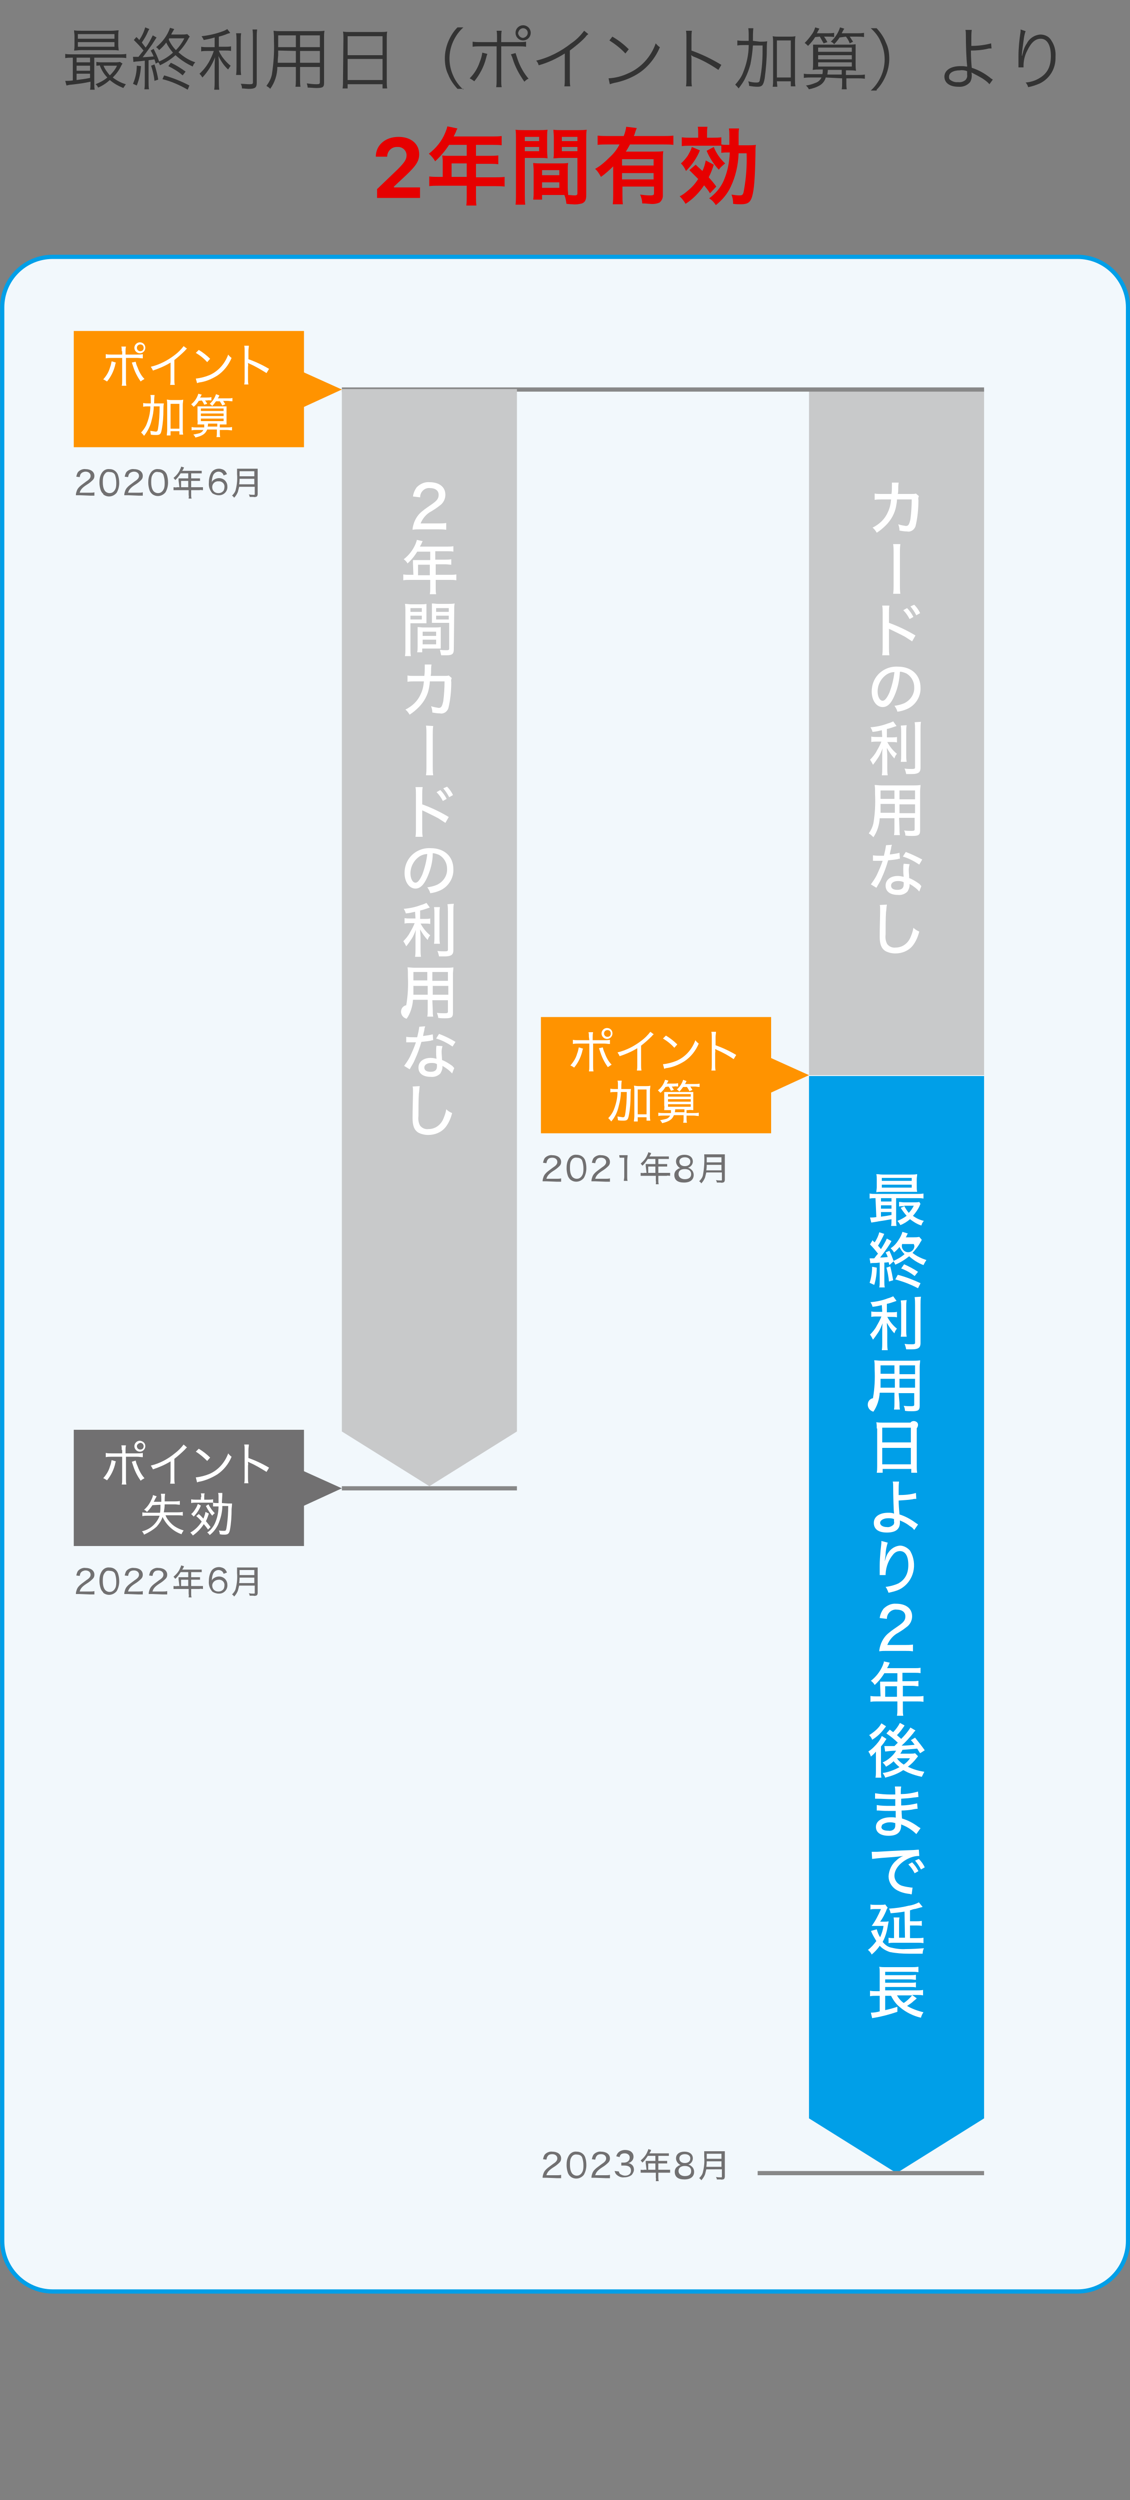 <?xml version="1.0" encoding="utf-8"?>
<!-- Generator: Adobe Illustrator 25.2.3, SVG Export Plug-In . SVG Version: 6.00 Build 0)  -->
<svg version="1.1" id="レイヤー_1" xmlns="http://www.w3.org/2000/svg" xmlns:xlink="http://www.w3.org/1999/xlink" x="0px"
	 y="0px" viewBox="0 0 268.5 593.6" style="enable-background:new 0 0 268.5 593.6;" xml:space="preserve">
<rect x="0" y="0" width="268.5" height="593.6" fill="#808080" stroke="none"/>
<style type="text/css">
	.st0{fill:#F2F8FC;stroke:#009FE8;}
	.st1{fill:#C8C9CA;}
	.st2{fill:#009FE8;}
	.st3{fill:#FFFFFF;}
	.st4{fill:none;stroke:#888888;}
	.st5{fill:#717071;}
	.st6{fill:#FF9300;}
	.st7{fill:#333333;}
	.st8{fill:#E60000;}
</style>
<g id="グループ_5256" transform="translate(-2280.772 -4986.113)">
	<path id="長方形_1149" class="st0" d="M2293.3,5047.1h243.5c6.6,0,12,5.4,12,12v459.1c0,6.6-5.4,12-12,12h-243.5
		c-6.6,0-12-5.4-12-12v-459.1C2281.3,5052.5,2286.6,5047.1,2293.3,5047.1z"/>
	<rect id="長方形_1155" x="2473" y="5078.6" class="st1" width="41.6" height="162.8"/>
	<g id="グループ_4287">
		<path id="パス_1771" class="st2" d="M2473,5489.1v-247.5h41.6v247.5l-20.8,13L2473,5489.1z"/>
		<g id="カードの利用なし">
			<g id="グループ_5240">
				<path id="パス_2877" class="st3" d="M2488.8,5270.6c-0.5,0-0.9,0-1.4,0.1v-1.2c0.5,0.1,0.9,0.1,1.4,0.1h10
					c0.5,0,0.9,0,1.4-0.1v1.2c-0.5-0.1-0.9-0.1-1.4-0.1h-5.1v5.2c0,0.5,0,0.9,0.1,1.4h-1.3c0.1-0.4,0.1-0.9,0.1-1.4v-0.2
					c-1.6,0.3-1.7,0.3-3,0.5c-1,0.2-1.3,0.2-1.8,0.3l-0.3-1.2h0.3c0.2,0,0.6,0,1.2-0.1L2488.8,5270.6L2488.8,5270.6z M2498.6,5267.9
					c0,0.4,0,0.8,0.1,1.2c-0.4,0-0.8,0-1.4,0h-6.8c-0.6,0-1,0-1.5,0.1c0-0.4,0.1-0.8,0.1-1.2v-1.9c0-0.4,0-0.8-0.1-1.2
					c0.5,0,0.9,0.1,1.5,0.1h6.7c0.6,0,1,0,1.5-0.1c0,0.4-0.1,0.8-0.1,1.2V5267.9z M2490.1,5271.4h2.5v-0.8h-2.5V5271.4z
					 M2490.1,5273.1h2.5v-0.8h-2.5V5273.1z M2490.1,5275c0.8-0.1,1.5-0.2,2.5-0.4v-0.7h-2.5V5275z M2490.3,5266.5h7.1v-0.7h-7.1
					V5266.5z M2490.3,5268.1h7.1v-0.7h-7.1V5268.1z M2499.5,5272c-0.1,0.1-0.2,0.3-0.2,0.4c-0.4,0.9-1,1.7-1.6,2.4
					c0.8,0.6,1.7,1,2.6,1.2c-0.3,0.3-0.5,0.7-0.6,1.1c-1-0.3-1.9-0.9-2.7-1.5c-0.7,0.6-1.5,1.1-2.3,1.4c-0.2-0.4-0.4-0.7-0.7-1
					c0.8-0.3,1.5-0.7,2.2-1.2c-0.5-0.6-1-1.2-1.4-1.9l1-0.4h-0.4c-0.3,0-0.7,0-1,0.1v-1.1c0.4,0,0.8,0.1,1.2,0.1h2.5
					c0.4,0,0.7,0,1.1-0.1L2499.5,5272z M2495.6,5272.4c0.3,0.6,0.7,1.2,1.1,1.7c0.5-0.5,0.9-1.1,1.2-1.7H2495.6z"/>
				<path id="パス_2878" class="st3" d="M2489.1,5287.1c0,1.4-0.2,2.8-0.6,4.1l-1.1-0.5c0.4-1.2,0.6-2.5,0.6-3.8L2489.1,5287.1z
					 M2492.1,5286.5c-0.1-0.3-0.1-0.5-0.2-0.7c-0.6,0.1-0.6,0.1-1,0.1v4.5c0,0.5,0,1,0.1,1.4h-1.3c0.1-0.5,0.1-1,0.1-1.5v-4.4
					c-0.8,0.1-1.1,0.1-1.5,0.1c-0.2,0-0.5,0-0.7,0.1l-0.2-1.2c0.3,0,0.4,0,0.7,0h0.4c0.4-0.5,0.5-0.7,0.9-1.1
					c-0.6-0.8-1.2-1.5-1.9-2.2l0.6-1c0.2,0.3,0.3,0.3,0.5,0.5c0.5-0.7,0.9-1.6,1.1-2.4l1.2,0.4c-0.1,0.1-0.2,0.3-0.2,0.4
					c-0.4,0.8-0.8,1.6-1.3,2.4c0.4,0.4,0.4,0.5,0.7,0.8c0.5-0.8,1-1.6,1.4-2.5l1.1,0.6c-0.1,0.2-0.2,0.3-0.4,0.7
					c-0.7,1.1-1.5,2.2-2.3,3.2c0.9,0,1.3-0.1,1.8-0.1c-0.1-0.4-0.3-0.8-0.5-1.1l0.9-0.4c0.4,0.8,0.7,1.6,1,2.4
					c0.9-0.4,1.8-0.9,2.6-1.6c-0.5-0.5-0.9-1.1-1.2-1.7c-0.4,0.5-0.8,0.9-1.3,1.3c-0.2-0.4-0.5-0.7-0.8-1c0.8-0.5,1.4-1.2,1.9-2
					c0.4-0.6,0.7-1.2,0.9-1.9l1.3,0.4c-0.1,0.1-0.1,0.1-0.2,0.3s-0.1,0.3-0.3,0.6h1.9c0.4,0,0.8,0,1.3-0.1l0.6,0.7
					c-0.1,0.2-0.2,0.4-0.3,0.5c-0.5,1-1.2,1.8-1.9,2.6c1,0.8,2.1,1.3,3.3,1.7c-0.3,0.4-0.5,0.8-0.7,1.2c-1.3-0.5-2.4-1.2-3.4-2.1
					c-1,0.8-2.1,1.5-3.3,2c-0.1-0.3-0.3-0.6-0.4-0.8L2492.1,5286.5z M2492.3,5286.8c0.3,1.1,0.5,2.2,0.7,3.3l-1,0.3
					c-0.1-1.1-0.3-2.2-0.6-3.3L2492.3,5286.8z M2498.9,5292c-1.7-0.9-3.5-1.6-5.4-2.1l0.6-1.1c1.9,0.5,3.7,1.2,5.4,2L2498.9,5292z
					 M2498.1,5289.1c-1-0.8-2.1-1.4-3.2-1.8l0.7-1c1.1,0.5,2.3,1.1,3.3,1.8L2498.1,5289.1z M2495.2,5281.4c0,0.1-0.1,0.1-0.1,0.2
					c-0.2,0.8,0.3,1.6,1.1,1.8c0.8,0.2,1.6-0.3,1.8-1.1c0.1-0.3,0-0.5-0.1-0.8H2495.2z"/>
				<path id="パス_2879" class="st3" d="M2490.3,5296c-0.9,0.2-1.2,0.3-2.2,0.4c-0.1-0.4-0.3-0.8-0.5-1.1c1.4-0.1,2.8-0.4,4.1-0.9
					c0.4-0.1,0.9-0.3,1.3-0.5l0.8,1.1c-0.9,0.3-1.7,0.6-2.3,0.7v2h1.2c0.4,0,0.8,0,1.2-0.1v1.3c-0.4-0.1-0.8-0.1-1.2-0.1h-1.1
					c0.6,1.1,1.3,2,2.3,2.8c-0.3,0.3-0.5,0.7-0.6,1.1c-0.7-0.7-1.3-1.6-1.8-2.5c0,0.6,0.1,1.3,0.1,2v2.7c0,0.6,0,1.2,0.1,1.8h-1.4
					c0.1-0.6,0.1-1.2,0.1-1.8v-2.6c0-0.6,0-1.4,0.1-2c-0.3,0.7-0.6,1.5-1,2.1c-0.4,0.6-0.8,1.2-1.3,1.8c-0.2-0.4-0.4-0.8-0.7-1.2
					c0.6-0.6,1.2-1.3,1.6-2.1c0.4-0.7,0.8-1.4,1.1-2.2h-1.1c-0.4,0-0.9,0-1.3,0.1v-1.3c0.4,0.1,0.9,0.1,1.3,0.1h1.3L2490.3,5296z
					 M2496.2,5294.8c-0.1,0.6-0.1,1.1-0.1,1.7v5.3c0,0.6,0,1.1,0.1,1.7h-1.4c0.1-0.5,0.1-1.1,0.1-1.6v-5.3c0-0.6,0-1.1-0.1-1.7
					L2496.2,5294.8z M2499.6,5294c-0.1,0.6-0.1,1.2-0.1,1.9v9.1c0,0.7-0.2,1.1-0.7,1.3c-0.5,0.2-1,0.2-1.5,0.2c-0.4,0-0.8,0-1.2,0
					c-0.1-0.4-0.2-0.9-0.4-1.3c0.6,0.1,1.2,0.1,1.8,0.1c0.6,0,0.7-0.1,0.7-0.4v-8.9c0-0.6,0-1.2-0.1-1.9L2499.6,5294z"/>
				<path id="パス_2880" class="st3" d="M2494.5,5319.2c0,0.5,0,1.1,0.1,1.6h-1.4c0.1-0.5,0.1-1.1,0.1-1.6v-2.4h-3.5
					c-0.1,1.6-0.6,3.2-1.5,4.5c-0.9-0.2-1.5-1.1-1.3-2c0.1-0.6,0.6-1.1,1.2-1.2c0.4-2.3,0.5-4.6,0.4-6.8c0-1.2,0-1.6-0.1-2.2
					c0.5,0,1.1,0.1,1.6,0.1h7.7c0.5,0,1,0,1.6-0.1c0,0.5-0.1,1-0.1,1.5v9.3c0,1.1-0.4,1.3-1.9,1.3c-0.4,0-1.1,0-1.6-0.1
					c0-0.4-0.1-0.8-0.3-1.2c0.6,0.1,1.2,0.1,1.8,0.1c0.6,0,0.7-0.1,0.7-0.4v-2.7h-3.7L2494.5,5319.2z M2490,5313.5
					c0,0.4,0,0.7,0,0.9c0,0.8,0,0.8,0,1.2h3.4v-2.1L2490,5313.5z M2493.3,5310.3h-3.3v1.5l0,0.5h3.3L2493.3,5310.3z M2498.2,5312.4
					v-2.1h-3.7v2.1H2498.2z M2494.5,5315.6h3.7v-2.1h-3.7V5315.6z"/>
				<path id="パス_2881" class="st3" d="M2489.1,5325.3c0-0.5,0-1-0.1-1.5c0.5,0.1,1,0.1,1.5,0.1h6.6c0.3-0.4,0.9-0.5,1.4-0.2
					s0.5,0.9,0.2,1.4c0,0.1-0.1,0.1-0.1,0.1v9c0,0.5,0,1.1,0.1,1.6h-1.4v-0.9h-6.8v0.9h-1.4c0.1-0.5,0.1-1.1,0.1-1.6V5325.3z
					 M2490.4,5328.6h6.8v-3.5h-6.8V5328.6z M2490.4,5333.8h6.8v-3.9h-6.8V5333.8z"/>
				<path id="パス_2882" class="st3" d="M2494.4,5337.9c-0.1,0.7-0.1,1.4-0.1,2.1c0,0.3,0,0.3,0,1.1c1.4,0,2.8-0.1,4.1-0.5
					l0.1,1.4c-0.3,0-0.6,0-0.9,0.1c-1.2,0.2-2.1,0.2-3.3,0.3c0,1,0.1,2.1,0.2,3.3c1.3,0.4,2.6,1.1,3.7,1.9c0.4,0.3,0.5,0.3,0.7,0.5
					l-0.9,1.3c-0.3-0.4-0.6-0.7-1-0.9c-0.6-0.5-1.3-0.9-2-1.2c-0.2-0.1-0.3-0.1-0.4-0.2c0,0.2,0,0.3,0,0.5c0,1.6-1,2.4-3.1,2.4
					c-2,0-3.1-0.8-3.1-2.3s1.4-2.4,3.4-2.4c0.5,0,0.9,0,1.4,0.2l0-0.1c-0.1-0.6-0.2-4.4-0.2-6.3c0-0.4,0-0.8-0.1-1.2L2494.4,5337.9z
					 M2491.8,5346.6c-1.1,0-1.9,0.5-1.9,1.1c0,0.6,0.7,1,1.6,1c0.6,0.1,1.2-0.2,1.6-0.6c0.1-0.2,0.2-0.5,0.1-0.7c0-0.2,0-0.6,0-0.6
					C2492.7,5346.6,2492.3,5346.6,2491.8,5346.6z"/>
				<path id="パス_2883" class="st3" d="M2491.7,5352.4c-0.3,1-0.5,1.9-0.5,2.9c-0.1,0.8-0.2,1.2-0.2,1.6h0c0-0.1,0-0.1,0.1-0.4
					c0.2-0.7,0.4-1.3,0.8-1.8c0.6-0.9,1.6-1.5,2.7-1.6c0.9,0,1.8,0.5,2.4,1.2c1.9,3.2,0.9,7.3-2.3,9.1c-0.1,0-0.1,0.1-0.2,0.1
					c-0.8,0.4-1.7,0.6-2.6,0.8c-0.2-0.5-0.4-1-0.7-1.4c1-0.1,2.1-0.4,3-0.8c1.6-0.9,2.4-2.3,2.4-4.4c0-2.1-0.7-3.3-2-3.3
					c-0.6,0-1.2,0.3-1.6,0.8c-1.1,1.3-1.7,2.9-1.8,4.6c0,0,0,0,0,0.3l-1.4,0c0-0.1,0-0.1,0-0.2v-0.3c0-0.4,0-1.4,0-1.7
					c0-1.2,0.1-2.4,0.2-3.6l0.2-1.8c0-0.2,0-0.3,0-0.5L2491.7,5352.4z"/>
				<path id="パス_2884" class="st3" d="M2491.4,5378.1c-0.6,0-1.1,0-1.7,0.1c0-0.6,0.2-1.2,0.4-1.8c0.4-1,1-1.9,1.9-2.6
					c0.7-0.6,1.5-1.1,2.2-1.6c1.3-0.9,1.7-1.4,1.7-2.3c0-1-0.8-1.6-2.1-1.6c-0.7-0.1-1.5,0.3-1.9,0.9c-0.3,0.4-0.4,0.9-0.4,1.3
					l-1.7-0.2c0.1-0.8,0.4-1.5,0.9-2.2c0.8-0.8,1.9-1.3,3-1.2c2.3,0,3.8,1.1,3.8,3c0,1-0.5,2-1.4,2.6c-0.4,0.3-0.6,0.5-1.9,1.3
					c-1.2,0.6-2.1,1.7-2.6,2.9h4.2c0.6,0,1.3,0,1.9-0.1v1.6c-0.7-0.1-1.3-0.1-2-0.1L2491.4,5378.1z"/>
				<path id="パス_2885" class="st3" d="M2489.9,5386.2c0-0.3,0-0.5,0-0.8c0.3,0,0.6,0,1,0h3.1v-2h-3.1c-0.6,1-1.4,2-2.3,2.8
					c-0.2-0.4-0.5-0.7-0.9-1c1.2-0.9,2.2-2.2,2.8-3.6c0.1-0.3,0.3-0.7,0.3-1l1.4,0.3c-0.1,0.2-0.1,0.2-0.2,0.4
					c-0.1,0.3-0.1,0.3-0.3,0.6c-0.1,0.2-0.1,0.3-0.2,0.3h6.7c0.4,0,0.9,0,1.3-0.1v1.3c-0.4-0.1-0.9-0.1-1.3-0.1h-3v2h2.4
					c0.5,0,0.9,0,1.4-0.1v1.3c-0.4,0-0.9-0.1-1.3-0.1h-2.4v2.5h3.4c0.5,0,1,0,1.5-0.1v1.4c-0.5-0.1-1-0.1-1.5-0.1h-3.4v2
					c0,0.5,0,0.9,0.1,1.4h-1.5c0.1-0.5,0.1-1,0.1-1.4v-2h-4.9c-0.5,0-1,0-1.5,0.1v-1.4c0.5,0.1,1,0.1,1.5,0.1h0.9L2489.9,5386.2z
					 M2493.9,5389v-2.5h-2.8v2.5H2493.9z"/>
				<path id="パス_2886" class="st3" d="M2488.9,5402c-0.3,0.4-0.7,0.8-1.2,1.2c-0.1-0.4-0.3-0.8-0.6-1.2c0.9-0.6,1.7-1.4,2.4-2.3
					c0.3-0.4,0.6-0.9,0.8-1.4l1.1,0.7c-0.1,0.2-0.3,0.4-0.4,0.6c-0.1,0.2-0.4,0.6-0.9,1.2v5.7c0,0.7,0,1.2,0.1,1.7h-1.4
					c0.1-0.5,0.1-1,0.1-1.6v-2.8L2488.9,5402z M2491.3,5396c-0.1,0.1-0.1,0.2-0.3,0.4c-0.8,1.1-1.8,2.1-3,2.8
					c-0.1-0.4-0.4-0.8-0.7-1.1c0.8-0.5,1.6-1.1,2.2-1.8c0.3-0.3,0.5-0.7,0.7-1L2491.3,5396z M2495.7,5395.8
					c-0.1,0.2-0.1,0.2-0.4,0.6c-0.4,0.6-0.9,1.2-1.4,1.7c0.4,0.4,0.7,0.6,1,0.9c0.8-0.8,1.6-1.7,2.2-2.7l1.2,0.7
					c-0.2,0.2-0.4,0.4-0.5,0.6c-0.9,1.1-1.8,2.1-2.8,3c1,0,2-0.1,3.1-0.2c-0.3-0.4-0.4-0.6-0.9-1.1l1-0.6c0.8,1,1.6,2,2.3,3
					l-1.1,0.7c-0.4-0.6-0.5-0.8-0.7-1.1c-2.2,0.2-2.2,0.2-3.5,0.3c-0.1,0.3-0.3,0.6-0.5,0.9h2.4c0.4,0,0.8,0,1.1-0.1l0.7,0.7
					c-0.1,0.1-0.1,0.2-0.3,0.4c-0.6,0.8-1.3,1.5-2.1,2.1c1.2,0.6,2.5,1,3.9,1.2c-0.1,0.2-0.2,0.4-0.3,0.6c-0.1,0.2-0.2,0.4-0.3,0.6
					c-1-0.2-2-0.5-3-0.9c-0.5-0.2-1-0.5-1.4-0.7c-1.3,0.9-2.8,1.4-4.3,1.8c-0.1-0.4-0.4-0.8-0.6-1.1c1.4-0.2,2.7-0.7,4-1.4
					c-0.5-0.4-1-0.9-1.4-1.4c-0.5,0.5-1.1,0.9-1.8,1.3c-0.2-0.4-0.5-0.7-0.8-1c1.3-0.6,2.5-1.6,3.2-2.8c-0.9,0-1.8,0.1-2.6,0.2
					l-0.2-1.3c0.3,0,0.6,0,0.9,0c0.1,0,0.6,0,1.5,0c0.6-0.6,0.6-0.6,0.8-0.8c-0.8-0.8-1.7-1.5-2.7-2.2l0.8-0.9
					c0.4,0.3,0.5,0.4,0.8,0.6c0.6-0.6,1.2-1.4,1.6-2.2L2495.7,5395.8z M2493.9,5403.6c0.4,0.6,1,1.1,1.6,1.5
					c0.6-0.4,1.1-0.9,1.5-1.5H2493.9z"/>
				<path id="パス_2887" class="st3" d="M2498.5,5421.6c-0.8-0.8-1.8-1.5-2.9-2c-0.2-0.1-0.5-0.2-0.7-0.3v0.2c0,1.7-1,2.5-3,2.5
					c-1.9,0-3-0.8-3-2.1c0-1.4,1.4-2.3,3.6-2.3c0.4,0,0.7,0,1.1,0.1v-0.2c0-0.1,0-0.1,0-0.2c0-0.1,0-0.3,0-0.6c0-0.1,0-0.4,0-0.6
					c-0.5,0-1.1,0-1.5,0c-0.9,0-1.4,0-2.5-0.1c-0.2,0-0.3,0-0.4,0h-0.1l0-1.3c1.1,0.2,2.2,0.2,3.2,0.2c0.3,0,0.8,0,1.2,0l0-1.6
					c-0.4,0-0.6,0-0.9,0c-0.8,0-2.4-0.1-3.4-0.1c-0.1,0-0.2,0-0.3,0c-0.1,0-0.1,0-0.2,0l0-1.3c1.2,0.2,2.5,0.3,3.7,0.3
					c0.2,0,0.7,0,1.1,0c0-0.6,0-1.2-0.1-1.9h1.5c-0.1,0.6-0.1,1.2-0.1,1.8c1.4,0,2.7-0.2,4.1-0.6l0.1,1.3c-0.3,0-0.7,0.1-1,0.1
					c-1.2,0.2-1.8,0.2-3.1,0.3c0,0.5,0,0.5,0,1.6c1.3,0,2.5-0.2,3.8-0.5l0.1,1.3c-0.5,0-0.9,0.1-1.4,0.2c-0.6,0.1-1.6,0.2-2.4,0.2
					c0,1.1,0.1,1.7,0.1,1.9c1.4,0.4,2.7,1.1,3.9,2c0.2,0.1,0.3,0.2,0.5,0.3L2498.5,5421.6z M2492.3,5418.8c-0.6,0-1.2,0.1-1.8,0.5
					c-0.2,0.1-0.2,0.4-0.3,0.6c0,0.6,0.6,0.9,1.7,0.9c0.5,0.1,1.1-0.1,1.4-0.5c0.2-0.3,0.2-0.6,0.2-0.9c0-0.1,0-0.4,0-0.4
					C2493.2,5418.9,2492.8,5418.8,2492.3,5418.8L2492.3,5418.8z"/>
				<path id="パス_2888" class="st3" d="M2487.9,5425.8c0.2,0,0.4,0,0.5,0c0.3,0,0.5,0,0.8,0c1.6-0.1,5-0.3,8.3-0.4
					c0.5,0,1.1-0.1,1.6-0.1l0.1,1.5c-0.1,0-0.2,0-0.2,0c-0.9,0-1.8,0.3-2.6,0.7c-1.9,1-3.1,2.5-3.1,4c0,1.1,0.8,2.1,1.9,2.4
					c0.7,0.2,1.4,0.3,2.1,0.4c0.1,0,0.2,0,0.3,0l-0.2,1.6c-0.2,0-0.2,0-0.5-0.1c-1.1-0.1-2.2-0.4-3.2-1c-1.1-0.7-1.8-1.9-1.8-3.2
					c0.1-1.4,0.7-2.8,1.8-3.7c0.5-0.5,1.1-0.9,1.7-1.1c-1,0.1-1.5,0.2-3,0.3c-1.5,0.1-2.9,0.2-4.4,0.4L2487.9,5425.8z
					 M2497.5,5428.3c0.6,0.6,1.1,1.3,1.5,2.1l-0.9,0.5c-0.4-0.8-0.9-1.5-1.5-2.1L2497.5,5428.3z M2499.1,5427.5
					c0.6,0.6,1.1,1.3,1.4,2l-0.9,0.5c-0.4-0.8-0.9-1.5-1.4-2.1L2499.1,5427.5z"/>
				<path id="パス_2889" class="st3" d="M2489.1,5444.2c0.2,0.7,0.4,1.3,0.8,1.9c0.4-0.9,0.7-1.8,0.8-2.7h-1.7c-0.3,0-0.8,0-1.1,0
					c0.9-1.2,1.6-2.6,2.2-4h-1.5c-0.3,0-0.6,0-1,0.1v-1.2c0.3,0.1,0.7,0.1,1,0.1h1.5c0.3,0,0.7,0,1-0.1l0.6,0.8
					c-0.2,0.2-0.3,0.5-0.4,0.8c-0.4,0.9-0.8,1.7-1.4,2.5h1c0.3,0,0.7,0,1-0.1c0,0.2,0,0.2-0.2,1.2c-0.2,1.3-0.6,2.6-1.2,3.7
					c0.5,0.6,1.1,1.1,1.8,1.3c1.2,0.3,2.5,0.5,3.7,0.4c1.5,0,3-0.1,4.3-0.2c-0.2,0.4-0.3,0.9-0.3,1.3c-1.2,0-2.6,0-3.3,0
					c-1.5,0-3-0.1-4.5-0.4c-0.9-0.3-1.8-0.8-2.4-1.5c-0.5,0.8-1.2,1.5-1.9,2.1c-0.2-0.4-0.5-0.8-0.9-1.1c0.8-0.6,1.4-1.3,2-2.1
					c-0.4-0.7-0.8-1.3-1.1-2c-0.1-0.2-0.1-0.3-0.2-0.4L2489.1,5444.2z M2495.7,5440c-1.1,0.2-2.2,0.3-3.3,0.4
					c-0.1-0.4-0.2-0.8-0.4-1.1c1.6-0.1,3.1-0.3,4.7-0.7c0.8-0.1,1.7-0.4,2.4-0.8l0.9,1.1c-0.1,0-0.3,0.1-0.4,0.1
					c-0.8,0.2-1.3,0.4-1.6,0.4c-0.5,0.1-0.6,0.2-1,0.3v2.6h1.5c0.4,0,0.8,0,1.3-0.1v1.2c-0.4-0.1-0.8-0.1-1.3-0.1h-1.5v3h1.8
					c0.5,0,0.9,0,1.4-0.1v1.3c-0.5-0.1-0.9-0.1-1.4-0.1h-5.5c-0.5,0-0.9,0-1.4,0.1v-1.3c0.4,0.1,0.8,0.1,1.3,0.1v-3.5
					c0-0.5,0-0.9-0.1-1.4h1.4c-0.1,0.4-0.1,0.9-0.1,1.3v3.5h1.4L2495.7,5440z"/>
				<path id="パス_2890" class="st3" d="M2498.6,5460.6c-0.2,0.2-0.3,0.3-0.7,0.6c-0.5,0.5-1,0.8-1.6,1.2c1.2,0.7,2.6,1.2,3.9,1.5
					c-0.3,0.4-0.5,0.9-0.6,1.3c-1.8-0.4-3.6-1.3-5-2.5c-0.9-0.7-1.6-1.7-2.1-2.7h-1.4v3.4c1-0.2,2-0.5,2.9-0.8l0,1.2
					c-1.8,0.6-3.6,1.1-5.4,1.4c-0.2,0-0.4,0.1-0.6,0.1l-0.3-1.3c0.7,0,1.4-0.1,2.1-0.3v-3.7h-0.9c-0.5,0-0.9,0-1.4,0.1v-1.3
					c0.5,0.1,1,0.1,1.4,0.1h0.9v-4.4c0-0.5,0-0.9-0.1-1.4c0.5,0.1,1,0.1,1.5,0.1h6.2c0.5,0,1,0,1.6-0.1v1.3c-0.5-0.1-1-0.1-1.6-0.1
					h-6.3v0.8h6c0.4,0,0.9,0,1.3-0.1v1.2c-0.4,0-0.9-0.1-1.3-0.1h-6v0.8h6c0.4,0,0.9,0,1.3-0.1v1.2c-0.4-0.1-0.9-0.1-1.3-0.1h-6v0.8
					h7.6c0.5,0,0.9,0,1.4-0.1v1.3c-0.4-0.1-0.9-0.1-1.3-0.1h-1.3L2498.6,5460.6z M2493.9,5459.9c0.4,0.7,0.9,1.3,1.6,1.8
					c0.8-0.5,1.4-1.1,2-1.8H2493.9z"/>
			</g>
		</g>
	</g>
	<line id="線_20" class="st4" x1="2460.8" y1="5502.1" x2="2514.6" y2="5502.1"/>
	<line id="線_21" class="st4" x1="2362" y1="5078.6" x2="2514.6" y2="5078.6"/>
	<g id="カードの利用なし-2">
		<g id="グループ_5241">
			<path id="パス_2891" class="st3" d="M2492.6,5103.4c0.1-0.7,0.1-1.4,0.1-2c0-0.2,0-0.5,0-0.7l1.6,0c-0.1,0.6-0.1,1.2-0.1,1.8
				c0,0.2,0,0.4-0.1,0.9l3.3,0c0.4,0,0.7,0,1-0.1l0.7,0.6c-0.1,0.3-0.2,0.6-0.1,0.9c0,2.1-0.2,4.3-0.7,6.3c-0.3,0.8-1.1,1.4-2,1.2
				c-0.6,0-1.2-0.1-1.8-0.2c0-0.5-0.1-1-0.3-1.5c0.6,0.2,1.2,0.3,1.8,0.4c0.6,0,0.8-0.3,1.1-1.6c0.2-1.6,0.3-3.1,0.3-4.7l-3.5,0
				c0,0.5-0.1,1.1-0.2,1.6c-0.3,1.7-1.2,3.3-2.4,4.5c-0.7,0.7-1.4,1.3-2.2,1.8c-0.3-0.5-0.6-0.9-1-1.2c1.6-0.8,2.9-2,3.6-3.6
				c0.5-1,0.7-2,0.8-3.1l-2.4,0c-0.5,0-1,0-1.5,0.1l0-1.5c0.5,0.1,1,0.1,1.5,0.1L2492.6,5103.4z"/>
			<path id="パス_2892" class="st3" d="M2494.7,5115.4c-0.1,0.7-0.1,1.4-0.1,2v7.6c0,0.7,0,1.4,0.1,2.1h-1.7
				c0.1-0.7,0.1-1.4,0.1-2.1v-7.6c0-0.7,0-1.4-0.1-2.1H2494.7z"/>
			<path id="パス_2893" class="st3" d="M2490.4,5141.7c0.1-0.6,0.1-1.2,0.1-1.8v-8.3c0-0.6,0-1.1-0.1-1.7h1.7
				c-0.1,0.6-0.1,1.1-0.1,1.7v2.4c2.2,0.8,4.3,1.8,6.3,3l-0.8,1.4c-0.6-0.4-1.1-0.7-1.7-1.1c-1.1-0.6-2.6-1.3-3.4-1.7
				c-0.2-0.1-0.3-0.1-0.4-0.2l0,0.5c0,0.1,0,0.6,0,0.7v3.3c0,0.6,0,1.2,0.1,1.8L2490.4,5141.7z M2496.3,5130.5
				c0.6,0.6,1.1,1.3,1.5,2.1l-0.9,0.5c-0.4-0.8-0.9-1.5-1.5-2.1L2496.3,5130.5z M2498,5129.7c0.6,0.6,1.1,1.3,1.4,2l-0.9,0.5
				c-0.4-0.8-0.9-1.5-1.4-2.1L2498,5129.7z"/>
			<path id="パス_2894" class="st3" d="M2493.3,5151.3c-0.8,1.9-1.7,2.7-2.8,2.7c-1.5,0-2.6-1.6-2.6-3.7c0-1.5,0.5-2.9,1.5-4
				c1.2-1.3,2.9-2,4.7-1.9c3.3,0,5.4,2,5.4,5c0.1,2.2-1.3,4.3-3.3,5.1c-0.7,0.3-1.4,0.5-2.2,0.6c-0.1-0.5-0.4-1-0.7-1.4
				c0.8-0.1,1.6-0.3,2.3-0.6c1.5-0.7,2.5-2.2,2.4-3.8c0-1.4-0.7-2.6-1.9-3.3c-0.5-0.2-1-0.4-1.5-0.4
				C2494.5,5147.6,2494.1,5149.5,2493.3,5151.3z M2491.4,5146.3c-1.3,0.9-2.1,2.4-2.1,4c0,1.2,0.5,2.2,1.2,2.2c0.5,0,1-0.6,1.6-1.9
				c0.6-1.6,1-3.2,1.2-4.9C2492.6,5145.7,2492,5145.9,2491.4,5146.3L2491.4,5146.3z"/>
			<path id="パス_2895" class="st3" d="M2490.3,5159.5c-0.9,0.2-1.2,0.3-2.2,0.4c-0.1-0.4-0.3-0.8-0.5-1.1
				c1.4-0.1,2.8-0.4,4.1-0.9c0.4-0.1,0.9-0.3,1.3-0.5l0.8,1.1c-0.9,0.3-1.7,0.6-2.3,0.7v2h1.2c0.4,0,0.8,0,1.2-0.1v1.3
				c-0.4-0.1-0.8-0.1-1.2-0.1h-1.1c0.6,1.1,1.3,2,2.3,2.8c-0.3,0.3-0.5,0.7-0.6,1.1c-0.7-0.7-1.3-1.6-1.8-2.5c0,0.6,0.1,1.3,0.1,2
				v2.7c0,0.6,0,1.2,0.1,1.8h-1.4c0.1-0.6,0.1-1.2,0.1-1.8v-2.6c0-0.6,0-1.4,0.1-2c-0.3,0.7-0.6,1.5-1,2.1c-0.4,0.6-0.8,1.2-1.3,1.8
				c-0.2-0.4-0.4-0.8-0.7-1.2c0.6-0.6,1.2-1.3,1.6-2.1c0.4-0.7,0.8-1.4,1.1-2.2h-1.1c-0.4,0-0.9,0-1.3,0.1v-1.3
				c0.4,0.1,0.9,0.1,1.3,0.1h1.3L2490.3,5159.5z M2496.2,5158.3c-0.1,0.6-0.1,1.1-0.1,1.7v5.3c0,0.6,0,1.1,0.1,1.7h-1.4
				c0.1-0.5,0.1-1.1,0.1-1.6v-5.3c0-0.6,0-1.1-0.1-1.7L2496.2,5158.3z M2499.6,5157.5c-0.1,0.6-0.1,1.2-0.1,1.8v9.1
				c0,0.7-0.2,1.1-0.7,1.3c-0.5,0.2-1,0.2-1.5,0.2c-0.4,0-0.8,0-1.2,0c-0.1-0.4-0.2-0.9-0.4-1.3c0.6,0.1,1.2,0.1,1.8,0.1
				c0.6,0,0.7-0.1,0.7-0.4v-8.9c0-0.6,0-1.2-0.1-1.8L2499.6,5157.5z"/>
			<path id="パス_2896" class="st3" d="M2494.5,5182.8c0,0.5,0,1.1,0.1,1.6h-1.4c0.1-0.5,0.1-1.1,0.1-1.6v-2.4h-3.5
				c-0.1,1.6-0.6,3.2-1.5,4.5c-0.3-0.3-0.7-0.7-1.1-0.9c0.5-0.7,0.9-1.5,1.1-2.4c0.4-2.3,0.5-4.6,0.4-6.9c0-1.2,0-1.6-0.1-2.2
				c0.5,0,0.8,0.1,1.6,0.1h7.7c0.5,0,1,0,1.6-0.1c0,0.5-0.1,1-0.1,1.5v9.3c0,1.1-0.4,1.3-1.9,1.3c-0.4,0-1.1,0-1.6-0.1
				c0-0.4-0.1-0.8-0.3-1.2c0.6,0.1,1.2,0.1,1.8,0.1c0.6,0,0.7-0.1,0.7-0.4v-2.7h-3.7L2494.5,5182.8z M2490,5177c0,0.4,0,0.7,0,0.9
				c0,0.8,0,0.8,0,1.2h3.4v-2.1L2490,5177z M2493.3,5173.8h-3.3v1.5l0,0.5h3.3L2493.3,5173.8z M2498.2,5175.9v-2.1h-3.7v2.1
				L2498.2,5175.9z M2494.5,5179.2h3.7v-2.1h-3.7V5179.2z"/>
			<path id="パス_2897" class="st3" d="M2492.7,5186.7c-0.1,0.3-0.2,0.6-0.2,0.9c-0.1,0.4-0.2,0.7-0.3,1.4
				c0.8-0.1,1.6-0.2,2.3-0.4l0.1,1.4c-0.2,0-0.3,0-0.5,0.1c-0.5,0.1-1.3,0.2-2.3,0.3c-0.4,1.4-0.9,2.8-1.5,4.1
				c-0.3,0.7-0.4,0.9-1,1.9c-0.1,0.2-0.2,0.4-0.3,0.5l-1.3-0.8c0.5-0.7,1-1.4,1.4-2.2c0.5-1.1,1-2.2,1.4-3.4c-0.3,0-0.4,0-0.8,0
				s-0.4,0-1,0h-0.5v-1.3c0.6,0.1,1.2,0.1,1.8,0.1c0.4,0,0.7,0,0.8,0c0.2-0.8,0.4-1.7,0.5-2.5L2492.7,5186.7z M2499.2,5197.8
				c-0.6-0.7-1.4-1.3-2.3-1.8c0,0.1,0,0.2,0,0.3c0,0.5-0.2,1-0.5,1.5c-0.6,0.6-1.4,0.9-2.3,0.8c-1.8,0-2.9-0.8-2.9-2.2
				c0-1.4,1.2-2.3,2.9-2.3c0.5,0,0.9,0.1,1.4,0.2c-0.1-0.7-0.1-1.2-0.1-1.8c0-0.4,0-0.9,0.1-1.3l1.4,0.1c-0.1,0.4-0.2,0.9-0.2,1.3
				c0,0.7,0.1,1.4,0.1,2c0.8,0.3,1.6,0.8,2.3,1.3c0.3,0.2,0.3,0.3,0.4,0.4c0.1,0.1,0.1,0.1,0.2,0.2L2499.2,5197.8z M2494.2,5195.3
				c-1,0-1.7,0.4-1.7,1.1s0.6,1,1.5,1c1,0,1.5-0.4,1.5-1.3c0-0.2,0-0.5,0-0.5C2495.2,5195.4,2494.7,5195.3,2494.2,5195.3
				L2494.2,5195.3z M2499.2,5191.4c-1.2-0.8-2.5-1.5-3.9-1.9l0.7-1.1c1.3,0.5,2.6,1.1,3.9,1.8L2499.2,5191.4z"/>
			<path id="パス_2898" class="st3" d="M2491.5,5200.9c-0.1,0.6-0.1,1.2-0.2,1.8c-0.1,1.2-0.1,4.3-0.1,5.3c-0.1,0.8,0,1.6,0.4,2.3
				c0.5,0.6,1.2,0.9,2,0.8c1.6,0,2.9-1,3.5-2.4c0.3-0.7,0.6-1.5,0.7-2.3c0.4,0.4,0.9,0.7,1.4,0.9c-0.3,1.2-0.8,2.4-1.6,3.4
				c-1,1.2-2.5,1.8-4.1,1.8c-0.8,0-1.7-0.2-2.4-0.6c-0.9-0.6-1.3-1.6-1.3-3.4c0-0.8,0-1.6,0.1-5.7c0-0.4,0-0.7,0-1
				c0-0.3,0-0.6-0.1-0.8L2491.5,5200.9z"/>
		</g>
	</g>
	<g id="_2021年8月">
		<g id="グループ_5242">
			<path id="パス_2899" class="st5" d="M2410.6,5503.2c-0.3,0-0.6,0-0.9,0c0-0.4,0.1-0.7,0.2-1c0.2-0.6,0.6-1,1.1-1.4
				c0.4-0.3,0.8-0.6,1.2-0.9c0.8-0.5,1-0.9,1-1.3c0-0.6-0.5-1-1.2-1c-0.4,0-0.9,0.1-1.1,0.5c-0.2,0.2-0.2,0.5-0.3,0.8l-0.8-0.1
				c0.1-0.4,0.2-0.9,0.5-1.2c0.4-0.4,1.1-0.7,1.7-0.6c1.2,0,2.1,0.6,2.1,1.6c0,0.4-0.1,0.7-0.4,1c-0.4,0.4-0.9,0.8-1.4,1.1
				c-1.1,0.7-1.5,1.2-1.7,1.9h2.5c0.3,0,0.7,0,1-0.1v0.8c-0.3,0-0.6,0-1,0L2410.6,5503.2z"/>
			<path id="パス_2900" class="st5" d="M2416.2,5502.8c-0.2-0.2-0.4-0.5-0.5-0.8c-0.2-0.6-0.3-1.2-0.3-1.8c0-0.8,0.1-1.5,0.5-2.2
				c0.4-0.7,1.1-1.1,1.9-1c0.9,0,1.7,0.5,2,1.3c0.2,0.6,0.3,1.2,0.3,1.9c0,0.8-0.2,1.6-0.6,2.3c-0.8,1-2.2,1.2-3.2,0.4
				C2416.3,5502.8,2416.2,5502.8,2416.2,5502.8L2416.2,5502.8z M2416.8,5498c-0.2,0.2-0.3,0.4-0.4,0.6c-0.2,0.5-0.2,1-0.2,1.6
				c0,0.6,0.1,1.3,0.4,1.8c0.2,0.4,0.7,0.7,1.2,0.7c0.4,0,0.7-0.1,1-0.4c0.2-0.2,0.3-0.4,0.4-0.6c0.2-0.5,0.2-1,0.2-1.5
				c0-0.6-0.1-1.2-0.3-1.8c-0.2-0.5-0.7-0.7-1.2-0.7C2417.4,5497.6,2417,5497.8,2416.8,5498L2416.8,5498z"/>
			<path id="パス_2901" class="st5" d="M2422.2,5503.2c-0.3,0-0.6,0-0.9,0c0-0.4,0.1-0.7,0.2-1c0.2-0.6,0.6-1,1.1-1.4
				c0.4-0.3,0.8-0.6,1.2-0.9c0.8-0.5,1-0.9,1-1.3c0-0.6-0.5-1-1.2-1c-0.4,0-0.9,0.1-1.1,0.5c-0.2,0.2-0.2,0.5-0.3,0.8l-0.8-0.1
				c0.1-0.4,0.2-0.9,0.5-1.2c0.4-0.4,1.1-0.7,1.7-0.6c1.2,0,2.1,0.6,2.1,1.6c0,0.4-0.1,0.7-0.4,1c-0.4,0.4-0.9,0.8-1.4,1.1
				c-1.1,0.7-1.5,1.2-1.7,1.9h2.5c0.3,0,0.7,0,1-0.1v0.8c-0.3,0-0.6,0-1,0L2422.2,5503.2z"/>
			<path id="パス_2902" class="st5" d="M2427.8,5501.7c0.1,0.3,0.2,0.6,0.5,0.7c0.3,0.2,0.7,0.3,1,0.3c0.9,0,1.4-0.5,1.4-1.2
				c0-0.8-0.5-1.2-1.6-1.2c-0.2,0-0.5,0-0.7,0v-0.7c0.2,0,0.4,0,0.6,0c0.4,0,0.8-0.1,1.1-0.4c0.2-0.2,0.3-0.5,0.3-0.8
				c0-0.6-0.5-1-1.2-1c-0.4,0-0.8,0.1-1,0.4c-0.1,0.2-0.2,0.3-0.2,0.5l-0.8-0.2c0.1-0.3,0.2-0.6,0.5-0.9c0.4-0.4,1-0.6,1.6-0.6
				c1.2,0,2,0.6,2,1.6c0,0.5-0.2,0.9-0.6,1.2c-0.2,0.2-0.5,0.3-0.8,0.3c0.4,0,0.8,0.2,1.1,0.5c0.3,0.3,0.4,0.7,0.4,1.1
				c0,0.4-0.2,0.8-0.5,1.2c-0.5,0.4-1.1,0.6-1.8,0.6c-0.7,0.1-1.4-0.2-1.9-0.7c-0.2-0.2-0.3-0.5-0.4-0.8L2427.8,5501.7z"/>
			<path id="パス_2903" class="st5" d="M2434.2,5499.7c0-0.2,0-0.3,0-0.5c0.2,0,0.3,0,0.6,0h1.7v-1.2h-1.8
				c-0.4,0.6-0.8,1.2-1.3,1.6c-0.1-0.2-0.3-0.4-0.4-0.5c0.7-0.6,1.3-1.3,1.6-2.1c0.1-0.2,0.2-0.4,0.2-0.6l0.7,0.2l-0.1,0.2
				c0,0.1,0,0.1-0.2,0.4c-0.1,0.1-0.1,0.1-0.1,0.2h3.9c0.2,0,0.5,0,0.7,0v0.6c-0.2,0-0.5,0-0.7,0h-1.8v1.2h1.4c0.2,0,0.5,0,0.7,0
				v0.6c-0.2,0-0.5,0-0.7,0h-1.4v1.5h2c0.3,0,0.6,0,0.8,0v0.7c-0.3,0-0.6,0-0.8,0h-2v1.2c0,0.3,0,0.5,0.1,0.8h-0.7
				c0-0.3,0.1-0.5,0-0.8v-1.2h-2.8c-0.3,0-0.6,0-0.8,0v-0.7c0.3,0,0.6,0.1,0.8,0h0.6L2434.2,5499.7z M2436.5,5501.3v-1.5h-1.7v1.5
				H2436.5z"/>
			<path id="パス_2904" class="st5" d="M2441.4,5498.6c0-1,0.8-1.6,2-1.6s2,0.6,2,1.6c0,0.7-0.5,1.3-1.1,1.5
				c0.3,0,0.6,0.2,0.8,0.4c0.4,0.3,0.6,0.8,0.6,1.3c0,1.1-0.8,1.8-2.3,1.8c-1.5,0-2.3-0.6-2.3-1.8c0-0.5,0.2-1,0.7-1.3
				c0.2-0.2,0.5-0.3,0.7-0.3C2441.9,5499.9,2441.4,5499.3,2441.4,5498.6z M2442,5501.6c0,0.7,0.6,1.2,1.5,1.2c1,0,1.5-0.4,1.5-1.2
				s-0.6-1.2-1.5-1.2S2442,5500.8,2442,5501.6L2442,5501.6z M2442.2,5498.6c0,0.7,0.5,1.1,1.3,1.1s1.3-0.4,1.3-1.1
				c0-0.6-0.5-1-1.3-1S2442.2,5498,2442.2,5498.6z"/>
			<path id="パス_2905" class="st5" d="M2448.6,5501.2c-0.1,0.4-0.2,0.8-0.3,1.2c-0.2,0.5-0.5,1-0.9,1.4c-0.1-0.2-0.3-0.4-0.5-0.5
				c0.4-0.4,0.8-0.9,0.9-1.5c0.3-1.2,0.4-2.4,0.3-3.6c0-0.4,0-0.9,0-1.3c0.3,0,0.6,0,0.9,0h3.1c0.3,0,0.6,0,0.9,0c0,0.3,0,0.6,0,0.8
				v5.2c0,0.3-0.1,0.5-0.2,0.6c-0.2,0.1-0.5,0.2-0.8,0.1c-0.2,0-0.5,0-0.9,0c0-0.2-0.1-0.4-0.2-0.6c0.4,0.1,0.7,0.1,1.1,0.1
				c0.3,0,0.3,0,0.3-0.2v-1.7L2448.6,5501.2z M2452.2,5500.6v-1.3h-3.5c0,0.3,0,0.7-0.1,1.3H2452.2z M2452.2,5498.7v-1.2h-3.5v1.2
				H2452.2z"/>
		</g>
	</g>
	<path id="パス_1772" class="st1" d="M2362,5326v-247.5h41.6V5326l-20.8,13L2362,5326z"/>
	<line id="線_19" class="st4" x1="2403.6" y1="5339.5" x2="2362" y2="5339.5"/>
	<g id="カードの利用なし-3">
		<g id="グループ_5243">
			<path id="パス_2906" class="st3" d="M2380.5,5111.8c-0.6,0-1.1,0-1.7,0.1c0-0.6,0.2-1.2,0.4-1.8c0.4-1,1-1.9,1.9-2.6
				c0.7-0.6,1.5-1.1,2.2-1.6c1.3-0.9,1.7-1.4,1.7-2.3c0-1-0.8-1.6-2.1-1.6c-0.7-0.1-1.5,0.3-1.9,0.9c-0.3,0.4-0.4,0.9-0.4,1.3
				l-1.7-0.2c0.1-0.8,0.4-1.5,0.9-2.2c0.8-0.8,1.9-1.3,3-1.2c2.3,0,3.8,1.1,3.8,3c0,1-0.5,2-1.4,2.6c-0.4,0.3-0.6,0.5-1.9,1.3
				c-1.2,0.6-2.1,1.7-2.6,2.9h4.2c0.6,0,1.3,0,1.9-0.1v1.6c-0.7-0.1-1.3-0.1-2-0.1L2380.5,5111.8z"/>
			<path id="パス_2907" class="st3" d="M2378.9,5119.9c0-0.3,0-0.5,0-0.8c0.3,0,0.6,0,1,0h3.1v-2h-3.1c-0.6,1-1.4,2-2.3,2.8
				c-0.2-0.4-0.5-0.7-0.9-1c1.2-0.9,2.2-2.2,2.8-3.6c0.1-0.3,0.3-0.7,0.3-1l1.4,0.3c-0.1,0.2-0.1,0.2-0.2,0.4
				c-0.1,0.3-0.1,0.3-0.3,0.6c-0.1,0.2-0.1,0.3-0.2,0.3h6.7c0.4,0,0.9,0,1.3-0.1v1.3c-0.4-0.1-0.9-0.1-1.3-0.1h-3v2h2.4
				c0.5,0,0.9,0,1.4-0.1v1.3c-0.4,0-0.9-0.1-1.3-0.1h-2.4v2.5h3.4c0.5,0,1,0,1.5-0.1v1.4c-0.5-0.1-1-0.1-1.5-0.1h-3.4v2
				c0,0.5,0,0.9,0.1,1.4h-1.5c0.1-0.5,0.1-1,0.1-1.4v-2h-4.9c-0.5,0-1,0-1.5,0.1v-1.4c0.5,0.1,1,0.1,1.5,0.1h0.9L2378.9,5119.9z
				 M2382.9,5122.7v-2.5h-2.8v2.5H2382.9z"/>
			<path id="パス_2908" class="st3" d="M2378.3,5140.2c0,0.6,0,1.1,0.1,1.7h-1.4c0.1-0.6,0.1-1.1,0.1-1.7v-9.1c0-0.5,0-1-0.1-1.6
				c0.5,0,1,0.1,1.4,0.1h2.3c0.5,0,1,0,1.4-0.1c0,0.4,0,0.8,0,1.3v2c0,0.6,0,1,0,1.3c-0.4,0-0.8,0-1.3,0h-2.5L2378.3,5140.2z
				 M2378.3,5131.4h2.7v-0.9h-2.7V5131.4z M2378.3,5133.2h2.7v-0.9h-2.7V5133.2z M2385.5,5138.9c0,0.5,0,0.9,0,1.2
				c-0.4,0-0.8,0-1.4,0h-3v0.9h-1.2c0.1-0.5,0.1-0.9,0.1-1.4v-3.3c0-0.5,0-0.9,0-1.3c0.4,0,0.9,0.1,1.3,0.1h2.9c0.4,0,0.9,0,1.3-0.1
				c0,0.4,0,0.7,0,1.3L2385.5,5138.9z M2381.2,5137.1h3.2v-1h-3.2V5137.1z M2381.2,5139.1h3.2v-1.1h-3.2V5139.1z M2388.6,5140.3
				c0,1.1-0.4,1.4-1.7,1.4c-0.3,0-1.1,0-1.3,0c-0.1-0.4-0.2-0.9-0.3-1.3c0.5,0.1,1.1,0.1,1.6,0.1c0.5,0,0.6-0.1,0.6-0.4v-6.1h-2.8
				c-0.5,0-1,0-1.3,0c0-0.4,0-0.7,0-1.3v-2c0-0.5,0-0.9,0-1.3c0.5,0,1,0.1,1.4,0.1h2.5c0.5,0,1,0,1.5-0.1c-0.1,0.5-0.1,1-0.1,1.6
				L2388.6,5140.3z M2384.4,5131.4h3v-0.9h-3V5131.4z M2384.4,5133.2h3v-0.9h-3V5133.2z"/>
			<path id="パス_2909" class="st3" d="M2381.6,5146.6c0.1-0.7,0.1-1.4,0.1-2c0-0.2,0-0.5,0-0.7l1.6,0c-0.1,0.6-0.1,1.2-0.1,1.8
				c0,0.2,0,0.4-0.1,0.9l3.3,0c0.4,0,0.7,0,1-0.1l0.7,0.6c-0.1,0.3-0.2,0.6-0.1,0.9c0,2.1-0.2,4.3-0.7,6.3c-0.3,0.8-1.1,1.4-2,1.2
				c-0.6,0-1.2-0.1-1.8-0.2c0-0.5-0.1-1-0.3-1.5c0.6,0.2,1.2,0.3,1.8,0.4c0.6,0,0.8-0.3,1.1-1.6c0.2-1.6,0.3-3.1,0.3-4.7l-3.5,0
				c0,0.5-0.1,1.1-0.2,1.6c-0.3,1.7-1.2,3.3-2.4,4.5c-0.7,0.7-1.4,1.3-2.2,1.8c-0.3-0.5-0.6-0.9-1-1.2c1.6-0.8,2.9-2,3.6-3.6
				c0.5-1,0.7-2,0.8-3.1l-2.4,0c-0.5,0-1,0-1.5,0.1l0-1.5c0.5,0.1,1,0.1,1.5,0.1L2381.6,5146.6z"/>
			<path id="パス_2910" class="st3" d="M2383.7,5158.5c-0.1,0.7-0.1,1.4-0.1,2v7.6c0,0.7,0,1.4,0.1,2.1h-1.7
				c0.1-0.7,0.1-1.4,0.1-2.1v-7.6c0-0.7,0-1.4-0.1-2.1L2383.7,5158.5z"/>
			<path id="パス_2911" class="st3" d="M2379.5,5184.8c0.1-0.6,0.1-1.2,0.1-1.8v-8.3c0-0.6,0-1.1-0.1-1.7h1.7
				c-0.1,0.6-0.1,1.1-0.1,1.7v2.4c2.2,0.8,4.3,1.8,6.3,3l-0.8,1.4c-0.6-0.4-1.1-0.7-1.7-1.1c-1.1-0.6-2.6-1.3-3.4-1.7
				c-0.2-0.1-0.3-0.1-0.4-0.2l0,0.5c0,0.1,0,0.6,0,0.7v3.3c0,0.6,0,1.2,0.1,1.8L2379.5,5184.8z M2385.4,5173.7
				c0.6,0.6,1.1,1.3,1.5,2.1l-0.9,0.5c-0.4-0.8-0.9-1.5-1.5-2.1L2385.4,5173.7z M2387,5172.9c0.6,0.6,1.1,1.3,1.4,2l-0.9,0.5
				c-0.4-0.8-0.9-1.5-1.4-2.1L2387,5172.9z"/>
			<path id="パス_2912" class="st3" d="M2382.3,5194.4c-0.8,1.8-1.7,2.7-2.8,2.7c-1.5,0-2.6-1.6-2.6-3.7c0-1.5,0.5-2.9,1.5-4
				c1.2-1.3,2.9-2,4.7-1.9c3.3,0,5.4,2,5.4,5c0.1,2.2-1.3,4.3-3.3,5.1c-0.7,0.3-1.4,0.5-2.2,0.6c-0.1-0.5-0.4-1-0.7-1.4
				c0.8-0.1,1.6-0.3,2.3-0.6c1.5-0.7,2.5-2.2,2.4-3.8c0-1.4-0.7-2.6-1.9-3.3c-0.5-0.2-1-0.4-1.5-0.4
				C2383.6,5190.7,2383.1,5192.6,2382.3,5194.4z M2380.4,5189.5c-1.3,0.9-2.1,2.4-2.1,4c0,1.2,0.5,2.2,1.2,2.2c0.5,0,1-0.6,1.6-1.9
				c0.6-1.6,1-3.2,1.2-4.9C2381.7,5188.9,2381,5189.1,2380.4,5189.5z"/>
			<path id="パス_2913" class="st3" d="M2379.4,5202.6c-0.9,0.2-1.2,0.3-2.2,0.4c-0.1-0.4-0.3-0.8-0.5-1.1
				c1.4-0.1,2.8-0.4,4.1-0.9c0.4-0.1,0.9-0.3,1.3-0.5l0.8,1.1c-0.9,0.3-1.7,0.6-2.3,0.7v2h1.2c0.4,0,0.8,0,1.2-0.1v1.3
				c-0.4-0.1-0.8-0.1-1.2-0.1h-1.1c0.6,1.1,1.3,2,2.3,2.8c-0.3,0.3-0.5,0.7-0.6,1.1c-0.7-0.7-1.3-1.6-1.8-2.5c0,0.6,0.1,1.3,0.1,2
				v2.7c0,0.6,0,1.2,0.1,1.8h-1.4c0.1-0.6,0.1-1.2,0.1-1.8v-2.6c0-0.6,0-1.4,0.1-2c-0.3,0.7-0.6,1.5-1,2.1c-0.4,0.6-0.8,1.2-1.3,1.8
				c-0.2-0.4-0.4-0.8-0.7-1.2c0.6-0.6,1.2-1.3,1.6-2.1c0.4-0.7,0.8-1.4,1.1-2.2h-1.1c-0.4,0-0.9,0-1.3,0.1v-1.3
				c0.4,0.1,0.9,0.1,1.3,0.1h1.3L2379.4,5202.6z M2385.3,5201.5c-0.1,0.6-0.1,1.1-0.1,1.7v5.3c0,0.6,0,1.1,0.1,1.7h-1.4
				c0.1-0.5,0.1-1.1,0.1-1.6v-5.4c0-0.6,0-1.1-0.1-1.7H2385.3z M2388.6,5200.7c-0.1,0.6-0.1,1.2-0.1,1.9v9.1c0,0.7-0.2,1.1-0.7,1.3
				c-0.5,0.2-1,0.2-1.5,0.2c-0.4,0-0.8,0-1.2,0c-0.1-0.4-0.2-0.9-0.4-1.3c0.6,0.1,1.2,0.1,1.8,0.1c0.6,0,0.7-0.1,0.7-0.4v-8.9
				c0-0.6,0-1.2-0.1-1.9L2388.6,5200.7z"/>
			<path id="パス_2914" class="st3" d="M2383.6,5225.9c0,0.5,0,1.1,0.1,1.6h-1.4c0.1-0.5,0.1-1.1,0.1-1.6v-2.4h-3.5
				c-0.1,1.6-0.6,3.2-1.5,4.5c-0.9-0.2-1.5-1.1-1.3-2c0.1-0.6,0.6-1.1,1.2-1.2c0.4-2.3,0.5-4.6,0.4-6.8c0-1.2,0-1.6-0.1-2.2
				c0.5,0,1.1,0.1,1.6,0.1h7.7c0.5,0,1,0,1.6-0.1c0,0.5-0.1,1-0.1,1.5v9.3c0,1.1-0.4,1.3-1.9,1.3c-0.4,0-1.1,0-1.6-0.1
				c0-0.4-0.2-0.8-0.3-1.2c0.6,0.1,1.2,0.1,1.9,0.1c0.6,0,0.7-0.1,0.7-0.4v-2.7h-3.7L2383.6,5225.9z M2379,5220.2c0,0.4,0,0.7,0,0.9
				c0,0.8,0,0.8,0,1.2h3.4v-2.1L2379,5220.2z M2382.3,5216.9h-3.3v1.5l0,0.5h3.3L2382.3,5216.9z M2387.2,5219v-2.1h-3.7v2.1H2387.2z
				 M2383.6,5222.3h3.7v-2.1h-3.7V5222.3z"/>
			<path id="パス_2915" class="st3" d="M2381.8,5229.8c-0.1,0.3-0.2,0.6-0.2,0.9c-0.1,0.4-0.2,0.7-0.3,1.4
				c0.8-0.1,1.6-0.2,2.3-0.4l0.1,1.4c-0.2,0-0.3,0-0.5,0.1c-0.5,0.1-1.3,0.2-2.3,0.3c-0.4,1.4-0.9,2.8-1.5,4.1
				c-0.3,0.7-0.4,0.9-1,1.9c-0.1,0.2-0.2,0.4-0.3,0.5l-1.3-0.8c0.5-0.7,1-1.4,1.4-2.2c0.5-1.1,1-2.2,1.4-3.4c-0.3,0-0.4,0-0.8,0
				s-0.4,0-1,0h-0.5v-1.3c0.6,0.1,1.2,0.1,1.8,0.1c0.4,0,0.7,0,0.8,0c0.2-0.8,0.4-1.7,0.5-2.5L2381.8,5229.8z M2388.2,5241
				c-0.6-0.7-1.4-1.3-2.3-1.8c0,0.1,0,0.2,0,0.3c0,0.5-0.2,1-0.5,1.5c-0.6,0.6-1.4,0.9-2.3,0.8c-1.8,0-2.9-0.8-2.9-2.2
				c0-1.4,1.2-2.3,2.9-2.3c0.5,0,0.9,0.1,1.4,0.2c-0.1-0.7-0.1-1.2-0.1-1.8c0-0.4,0-0.9,0.1-1.3l1.4,0.1c-0.1,0.4-0.2,0.9-0.2,1.3
				c0,0.7,0.1,1.4,0.1,2c0.8,0.3,1.6,0.8,2.3,1.3c0.3,0.2,0.3,0.3,0.4,0.4c0.1,0.1,0.1,0.1,0.2,0.2L2388.2,5241z M2383.3,5238.5
				c-1,0-1.7,0.4-1.7,1.1s0.6,1,1.5,1c1,0,1.5-0.4,1.5-1.3c0-0.2,0-0.5,0-0.5C2384.2,5238.5,2383.7,5238.5,2383.3,5238.5z
				 M2388.3,5234.6c-1.2-0.8-2.5-1.5-3.9-1.9l0.7-1.1c1.3,0.5,2.6,1.1,3.9,1.9L2388.3,5234.6z"/>
			<path id="パス_2916" class="st3" d="M2380.5,5244c-0.1,0.6-0.1,1.2-0.2,1.8c-0.1,1.2-0.1,4.3-0.1,5.3c-0.1,0.8,0,1.6,0.4,2.3
				c0.5,0.6,1.2,0.9,2,0.8c1.6,0,2.9-1,3.5-2.4c0.3-0.7,0.6-1.5,0.7-2.3c0.4,0.4,0.9,0.7,1.4,0.9c-0.3,1.2-0.8,2.4-1.6,3.4
				c-1,1.2-2.5,1.8-4.1,1.8c-0.8,0-1.7-0.2-2.4-0.6c-0.9-0.6-1.3-1.6-1.3-3.4c0-0.8,0-1.6,0.1-5.7c0-0.4,0-0.7,0-1
				c0-0.3,0-0.6-0.1-0.8L2380.5,5244z"/>
		</g>
	</g>
	<g id="グループ_5247">
		<path id="パス_1774" class="st6" d="M2362,5078.6l-12.2-5.5v11.1L2362,5078.6z"/>
		<rect id="長方形_1157" x="2298.3" y="5064.7" class="st6" width="54.7" height="27.6"/>
		<g id="_2021年8月-2">
			<g id="グループ_5244">
				<path id="パス_2917" class="st5" d="M2299.7,5103.7c-0.3,0-0.6,0-0.9,0c0-0.4,0.1-0.7,0.2-1c0.2-0.6,0.6-1,1.1-1.4
					c0.4-0.3,0.8-0.6,1.2-0.9c0.8-0.5,1-0.9,1-1.3c0-0.6-0.5-1-1.2-1c-0.4,0-0.9,0.2-1.1,0.5c-0.2,0.2-0.2,0.5-0.3,0.8l-0.8-0.1
					c0.1-0.4,0.2-0.9,0.5-1.2c0.4-0.4,1.1-0.7,1.7-0.6c1.2,0,2.1,0.6,2.1,1.6c0,0.4-0.1,0.7-0.4,1c-0.4,0.4-0.9,0.8-1.4,1.1
					c-1.1,0.7-1.5,1.2-1.7,1.9h2.5c0.3,0,0.7,0,1-0.1v0.8c-0.3,0-0.7,0-1,0L2299.7,5103.7z"/>
				<path id="パス_2918" class="st5" d="M2305.2,5103.3c-0.2-0.2-0.4-0.5-0.5-0.8c-0.2-0.6-0.3-1.2-0.3-1.8c0-0.8,0.1-1.5,0.5-2.2
					c0.4-0.7,1.1-1.1,1.9-1c0.6,0,1.1,0.2,1.5,0.6c0.2,0.2,0.4,0.5,0.5,0.8c0.2,0.6,0.3,1.2,0.3,1.9c0,0.8-0.2,1.6-0.6,2.3
					c-0.8,1-2.2,1.2-3.2,0.4C2305.3,5103.3,2305.3,5103.3,2305.2,5103.3L2305.2,5103.3z M2305.8,5098.5c-0.2,0.2-0.3,0.4-0.4,0.6
					c-0.2,0.5-0.2,1-0.2,1.6c0,0.6,0.1,1.3,0.4,1.8c0.2,0.4,0.7,0.7,1.2,0.7c0.4,0,0.7-0.1,1-0.4c0.2-0.2,0.3-0.4,0.4-0.6
					c0.2-0.5,0.2-1,0.2-1.5c0-0.6-0.1-1.2-0.3-1.8c-0.2-0.5-0.7-0.7-1.2-0.7C2306.4,5098.1,2306,5098.2,2305.8,5098.5z"/>
				<path id="パス_2919" class="st5" d="M2311.2,5103.7c-0.3,0-0.6,0-0.9,0c0-0.4,0.1-0.7,0.2-1c0.2-0.6,0.6-1,1.1-1.4
					c0.4-0.3,0.8-0.6,1.2-0.9c0.8-0.5,1-0.9,1-1.3c0-0.6-0.5-1-1.2-1c-0.4,0-0.9,0.2-1.1,0.5c-0.2,0.2-0.2,0.5-0.3,0.8l-0.8-0.1
					c0.1-0.4,0.2-0.9,0.5-1.2c0.4-0.4,1.1-0.7,1.7-0.6c1.2,0,2.1,0.6,2.1,1.6c0,0.4-0.1,0.7-0.4,1c-0.4,0.4-0.9,0.8-1.4,1.1
					c-1.1,0.7-1.5,1.2-1.7,1.9h2.5c0.3,0,0.7,0,1-0.1v0.8c-0.3,0-0.7,0-1,0L2311.2,5103.7z"/>
				<path id="パス_2920" class="st5" d="M2316.8,5103.3c-0.2-0.2-0.4-0.5-0.5-0.8c-0.2-0.6-0.3-1.2-0.3-1.8c0-0.8,0.1-1.5,0.5-2.2
					c0.4-0.7,1.1-1.1,1.9-1c0.9,0,1.7,0.5,2,1.3c0.2,0.6,0.3,1.2,0.3,1.9c0,0.8-0.2,1.6-0.6,2.3c-0.8,1-2.2,1.2-3.2,0.4
					C2316.9,5103.3,2316.8,5103.3,2316.8,5103.3L2316.8,5103.3z M2317.3,5098.5c-0.2,0.2-0.3,0.4-0.4,0.6c-0.2,0.5-0.2,1-0.2,1.6
					c0,0.6,0.1,1.3,0.4,1.8c0.2,0.4,0.7,0.7,1.2,0.7c0.4,0,0.7-0.1,1-0.4c0.2-0.2,0.3-0.4,0.4-0.6c0.2-0.5,0.2-1,0.2-1.5
					c0-0.6-0.1-1.2-0.3-1.8c-0.2-0.5-0.7-0.7-1.2-0.7C2317.9,5098.1,2317.6,5098.2,2317.3,5098.5z"/>
				<path id="パス_2921" class="st5" d="M2323.2,5100.2c0-0.2,0-0.3,0-0.5c0.2,0,0.3,0,0.6,0h1.7v-1.2h-1.8
					c-0.4,0.6-0.8,1.2-1.3,1.6c-0.1-0.2-0.3-0.4-0.4-0.5c0.7-0.6,1.3-1.3,1.6-2.1c0.1-0.2,0.2-0.4,0.2-0.6l0.7,0.2
					c0,0.1-0.1,0.1-0.1,0.2s0,0.1-0.2,0.4c-0.1,0.1-0.1,0.1-0.1,0.2h3.9c0.2,0,0.5,0,0.7,0v0.6c-0.2,0-0.5,0-0.7,0h-1.8v1.2h1.4
					c0.2,0,0.5,0,0.7,0v0.6c-0.2,0-0.5,0-0.7,0h-1.4v1.5h2c0.3,0,0.6,0,0.8,0v0.7c-0.3,0-0.6-0.1-0.8,0h-2v1.2c0,0.3,0,0.5,0.1,0.8
					h-0.7c0-0.3,0.1-0.5,0-0.8v-1.2h-2.8c-0.3,0-0.6,0-0.8,0v-0.7c0.3,0,0.6,0.1,0.8,0h0.6L2323.2,5100.2z M2325.5,5101.8v-1.5h-1.7
					v1.5H2325.5z"/>
				<path id="パス_2922" class="st5" d="M2333.9,5099c-0.1-0.5-0.6-0.9-1.2-0.9c-0.6,0-1.1,0.4-1.3,0.9c-0.2,0.5-0.3,1.1-0.3,1.6
					c0.1-0.2,0.2-0.4,0.4-0.5c0.9-0.7,2.2-0.6,2.9,0.3c0.3,0.4,0.4,0.8,0.4,1.2c0.1,1.1-0.8,2.1-1.9,2.1c-0.1,0-0.2,0-0.2,0
					c-0.5,0-1.1-0.2-1.5-0.5c-0.6-0.7-0.9-1.6-0.8-2.5c0-0.9,0.2-1.7,0.6-2.4c0.4-0.6,1.1-0.9,1.8-0.9c0.5,0,1.1,0.2,1.4,0.5
					c0.2,0.2,0.4,0.5,0.5,0.8L2333.9,5099z M2331.2,5101.8c0,0.8,0.6,1.4,1.4,1.4c0,0,0,0,0.1,0c0.5,0,0.9-0.2,1.2-0.6
					c0.1-0.2,0.2-0.5,0.2-0.8c0.1-0.7-0.4-1.3-1.1-1.4c-0.1,0-0.2,0-0.2,0C2331.9,5100.3,2331.2,5100.9,2331.2,5101.8
					C2331.2,5101.7,2331.2,5101.7,2331.2,5101.8L2331.2,5101.8z"/>
				<path id="パス_2923" class="st5" d="M2337.6,5101.7c-0.1,0.4-0.2,0.8-0.3,1.2c-0.2,0.5-0.5,1-0.9,1.4
					c-0.1-0.2-0.3-0.4-0.5-0.5c0.4-0.4,0.8-0.9,0.9-1.5c0.3-1.2,0.4-2.4,0.3-3.6c0-0.4,0-0.9,0-1.3c0.3,0,0.6,0,0.9,0h3.1
					c0.3,0,0.6,0,0.9,0c0,0.3,0,0.6,0,0.8v5.2c0,0.3-0.1,0.5-0.2,0.6c-0.2,0.1-0.5,0.2-0.8,0.1c-0.2,0-0.5,0-0.9,0
					c0-0.2-0.1-0.4-0.2-0.6c0.4,0.1,0.7,0.1,1.1,0.1c0.3,0,0.3,0,0.3-0.2v-1.7L2337.6,5101.7z M2341.2,5101.1v-1.3h-3.5
					c0,0.3,0,0.7-0.1,1.3H2341.2z M2341.2,5099.2v-1.2h-3.5v1.2L2341.2,5099.2z"/>
			</g>
		</g>
		<g id="グループ_5246">
			<g id="グループ_5245">
				<path id="パス_2924" class="st3" d="M2308.3,5072.2c0,0.1-0.1,0.2-0.1,0.3c-0.3,1.5-1,3-2,4.2c-0.3-0.2-0.6-0.4-0.9-0.5
					c0.7-0.8,1.3-1.7,1.6-2.8c0.2-0.5,0.3-1,0.4-1.5L2308.3,5072.2z M2309.7,5069.5c0-0.4,0-0.8-0.1-1.1h1.1
					c-0.1,0.4-0.1,0.8-0.1,1.2v0.7h2.7c0.5,0,0.9,0,1.4-0.1v1c-0.4,0-0.9-0.1-1.3-0.1h-2.7v5.4c0,0.4,0,0.8,0.1,1.2h-1.1
					c0.1-0.4,0.1-0.8,0.1-1.2v-5.4h-2.6c-0.4,0-0.9,0-1.3,0.1v-1c0.4,0.1,0.9,0.1,1.3,0.1h2.6V5069.5z M2313,5072
					c0.1,0.4,0.2,0.8,0.4,1.2c0.4,1.1,0.9,2.1,1.7,2.9c-0.3,0.2-0.6,0.3-0.9,0.6c-0.7-1-1.3-2.1-1.7-3.3c-0.1-0.3-0.2-0.6-0.3-0.9
					c0-0.1-0.1-0.2-0.1-0.3L2313,5072z M2315.3,5068.7c0,0.7-0.6,1.3-1.3,1.3c-0.7,0-1.3-0.6-1.3-1.3c0-0.7,0.6-1.3,1.3-1.3
					c0,0,0,0,0,0C2314.8,5067.4,2315.3,5068,2315.3,5068.7L2315.3,5068.7z M2313.3,5068.7c0,0.4,0.3,0.8,0.8,0.8s0.8-0.3,0.8-0.8
					s-0.3-0.8-0.8-0.8C2313.7,5067.9,2313.3,5068.2,2313.3,5068.7L2313.3,5068.7z"/>
				<path id="パス_2925" class="st3" d="M2325.2,5068.9c-0.1,0.1-0.3,0.2-0.4,0.4c-0.8,0.8-1.7,1.6-2.6,2.3v4.6
					c0,0.4,0,0.9,0.1,1.3h-1.1c0.1-0.4,0.1-0.9,0.1-1.3v-4c-1.3,0.8-2.7,1.4-4.2,1.9c-0.1-0.3-0.3-0.6-0.5-0.9
					c2.1-0.5,4-1.5,5.7-2.8c0.8-0.6,1.5-1.3,2.1-2.1L2325.2,5068.9z"/>
				<path id="パス_2926" class="st3" d="M2327.3,5076c1.1-0.1,2.2-0.4,3.2-0.8c2.1-0.9,3.7-2.7,4.5-4.9c0.2,0.3,0.5,0.6,0.8,0.8
					c-0.7,1.7-1.9,3.2-3.4,4.2c-1.3,0.8-2.7,1.4-4.1,1.6c-0.2,0-0.5,0.1-0.7,0.2L2327.3,5076z M2328,5069.2c1,0.6,1.9,1.3,2.7,2.1
					l-0.7,0.8c-0.8-0.9-1.7-1.6-2.7-2.2L2328,5069.2z"/>
				<path id="パス_2927" class="st3" d="M2338.8,5077.4c0.1-0.4,0.1-0.9,0.1-1.3v-6.7c0-0.4,0-0.8-0.1-1.2h1.1
					c0,0.4-0.1,0.8-0.1,1.2v2c1.7,0.6,3.4,1.4,4.9,2.3l-0.6,1c-1.3-0.8-2.6-1.6-4-2.2c-0.1-0.1-0.2-0.1-0.4-0.2c0,0.3,0.1,0.6,0,0.9
					v2.9c0,0.4,0,0.9,0.1,1.3L2338.8,5077.4z"/>
				<path id="パス_2928" class="st3" d="M2318.5,5081.9c0.4,0,0.8,0,1.2,0c-0.1,0.5-0.1,1-0.1,1.5c0,1.6-0.1,3.2-0.4,4.7
					c-0.2,1.1-0.4,1.3-1.3,1.3c-0.4,0-0.9,0-1.3-0.1c0-0.3-0.1-0.6-0.1-0.9c0.4,0.1,0.8,0.1,1.2,0.2c0.4,0,0.5-0.1,0.6-0.6
					c0.3-1.8,0.4-3.6,0.4-5.4h-1.4c0,1.1-0.2,2.2-0.5,3.3c-0.3,1.4-1,2.7-1.8,3.7c-0.2-0.3-0.4-0.5-0.7-0.8c0.5-0.5,0.9-1.1,1.2-1.7
					c0.6-1.4,1-3,1-4.5h-0.6c-0.4,0-0.8,0-1.1,0.1v-0.9c0.4,0.1,0.8,0.1,1.2,0.1h0.6c0-0.5,0-0.6,0-1.1c0-0.3,0-0.6-0.1-0.9h1
					c-0.1,0.7-0.1,1.4-0.1,2L2318.5,5081.9z M2321.3,5089.5h-0.9c0-0.3,0.1-0.8,0.1-1.3v-6c0-0.4,0-0.8-0.1-1.2c0.3,0,0.6,0.1,1,0.1
					h1.9c0.3,0,0.7,0,1-0.1c0,0.4-0.1,0.8-0.1,1.2v6c0,0.4,0,0.7,0.1,1.1h-0.9v-0.8h-2.1L2321.3,5089.5z M2321.3,5087.9h2.1v-5.9
					h-2.1V5087.9z"/>
				<path id="パス_2929" class="st3" d="M2328,5081.3c-0.3,0.5-0.7,1-1.2,1.4c-0.2-0.2-0.4-0.4-0.6-0.6c0.8-0.6,1.4-1.5,1.7-2.5
					l0.8,0.2c-0.2,0.4-0.2,0.4-0.4,0.7h1.6c0.4,0,0.7,0,1.1-0.1v0.8c-0.3,0-0.7-0.1-1,0h-0.5c0.2,0.3,0.4,0.5,0.5,0.8l-0.7,0.2
					c-0.2-0.4-0.3-0.7-0.6-1L2328,5081.3z M2330,5088.1c-0.4,1-1.1,1.5-2.8,1.9c-0.1-0.3-0.3-0.5-0.5-0.7c0.5-0.1,1-0.2,1.4-0.3
					c0.4-0.1,0.8-0.4,1-0.8h-1.6c-0.4,0-0.8,0-1.2,0.1v-0.8c0.4,0.1,0.8,0.1,1.2,0.1h1.8c0-0.2,0-0.5,0-0.7h-0.4c-0.4,0-0.8,0-1.2,0
					c0-0.4,0.1-0.7,0-1.1v-2.1c0-0.5,0-0.7,0-1.1c0.3,0,0.5,0,1,0h4.8c0.4,0,0.8,0,1.1,0c0,0.3,0,0.6,0,1.2v1.9c0,0.4,0,0.8,0,1.2
					c-0.4,0-0.8,0-1.2,0h-0.4v0.7h1.7c0.4,0,0.8,0,1.2-0.1v0.8c-0.4,0-0.8-0.1-1.2-0.1h-1.7v0.7c0,0.3,0,0.7,0.1,1h-0.9
					c0.1-0.3,0.1-0.7,0.1-1v-0.8L2330,5088.1z M2328.5,5083.7h5.4v-0.6h-5.4V5083.7z M2328.5,5084.9h5.4v-0.6h-5.4V5084.9z
					 M2328.5,5086.1h5.4v-0.6h-5.4V5086.1z M2332.4,5087.4v-0.7h-2.2c0,0.2,0,0.5-0.1,0.7H2332.4z M2332.1,5081.4
					c-0.3,0.4-0.6,0.8-0.9,1.1c-0.2-0.2-0.4-0.4-0.6-0.5c0.7-0.6,1.2-1.4,1.5-2.3l0.8,0.3c-0.2,0.4-0.2,0.5-0.4,0.7h2.4
					c0.4,0,0.8,0,1.1-0.1v0.8c-0.4,0-0.8-0.1-1.1-0.1h-1.1c0.2,0.3,0.3,0.5,0.5,0.8l-0.7,0.3c-0.2-0.4-0.4-0.7-0.6-1H2332.1z"/>
			</g>
		</g>
	</g>
	<g id="グループ_5251">
		<path id="パス_1774-2" class="st5" d="M2362,5339.5l-12.2-5.5v11.1L2362,5339.5z"/>
		<rect id="長方形_1157-2" x="2298.3" y="5325.6" class="st5" width="54.7" height="27.6"/>
		<g id="_2021年8月-3">
			<g id="グループ_5248">
				<path id="パス_2930" class="st5" d="M2299.7,5364.6c-0.3,0-0.6,0-0.9,0c0-0.4,0.1-0.7,0.2-1c0.2-0.6,0.6-1,1.1-1.4
					c0.4-0.3,0.8-0.6,1.2-0.9c0.8-0.5,1-0.9,1-1.3c0-0.6-0.5-1-1.2-1c-0.4,0-0.9,0.2-1.1,0.5c-0.2,0.2-0.2,0.5-0.3,0.8l-0.8-0.1
					c0.1-0.4,0.2-0.9,0.5-1.2c0.4-0.4,1.1-0.7,1.7-0.6c1.2,0,2.1,0.6,2.1,1.6c0,0.4-0.1,0.7-0.4,1c-0.4,0.4-0.9,0.8-1.4,1.1
					c-1.1,0.7-1.5,1.2-1.7,1.9h2.5c0.3,0,0.7,0,1-0.1v0.8c-0.3,0-0.7,0-1,0L2299.7,5364.6z"/>
				<path id="パス_2931" class="st5" d="M2305.2,5364.1c-0.2-0.2-0.4-0.5-0.5-0.8c-0.2-0.6-0.3-1.2-0.3-1.8c0-0.8,0.1-1.5,0.5-2.2
					c0.4-0.7,1.1-1.1,1.9-1c0.6,0,1.1,0.2,1.5,0.6c0.2,0.2,0.4,0.5,0.5,0.8c0.2,0.6,0.3,1.2,0.3,1.9c0,0.8-0.2,1.6-0.6,2.3
					c-0.8,1-2.2,1.2-3.2,0.4C2305.3,5364.2,2305.3,5364.2,2305.2,5364.1L2305.2,5364.1z M2305.8,5359.4c-0.2,0.2-0.3,0.4-0.4,0.6
					c-0.2,0.5-0.2,1-0.2,1.6c0,0.6,0.1,1.3,0.4,1.8c0.2,0.4,0.7,0.7,1.2,0.7c0.4,0,0.7-0.1,1-0.4c0.2-0.2,0.3-0.4,0.4-0.6
					c0.2-0.5,0.2-1,0.2-1.5c0-0.6-0.1-1.2-0.3-1.8c-0.2-0.5-0.7-0.7-1.2-0.7C2306.4,5359,2306,5359.1,2305.8,5359.4L2305.8,5359.4z"
					/>
				<path id="パス_2932" class="st5" d="M2311.2,5364.6c-0.3,0-0.6,0-0.9,0c0-0.4,0.1-0.7,0.2-1c0.2-0.6,0.6-1,1.1-1.4
					c0.4-0.3,0.8-0.6,1.2-0.9c0.8-0.5,1-0.9,1-1.3c0-0.6-0.5-1-1.2-1c-0.4,0-0.9,0.1-1.1,0.5c-0.2,0.2-0.2,0.5-0.3,0.8l-0.8-0.1
					c0.1-0.4,0.2-0.9,0.5-1.2c0.4-0.4,1.1-0.7,1.7-0.6c1.2,0,2.1,0.6,2.1,1.6c0,0.4-0.1,0.7-0.4,1c-0.4,0.4-0.9,0.8-1.4,1.1
					c-1.1,0.7-1.5,1.2-1.7,1.9h2.5c0.3,0,0.7,0,1-0.1v0.8c-0.3,0-0.7,0-1,0L2311.2,5364.6z"/>
				<path id="パス_2933" class="st5" d="M2317,5364.6c-0.3,0-0.6,0-0.9,0c0-0.4,0.1-0.7,0.2-1c0.2-0.6,0.6-1,1.1-1.4
					c0.4-0.3,0.8-0.6,1.2-0.9c0.8-0.5,1-0.9,1-1.3c0-0.6-0.5-1-1.2-1c-0.4,0-0.9,0.1-1.1,0.5c-0.2,0.2-0.2,0.5-0.3,0.8l-0.8-0.1
					c0.1-0.4,0.2-0.9,0.5-1.2c0.4-0.4,1.1-0.7,1.7-0.6c1.2,0,2.1,0.6,2.1,1.6c0,0.4-0.1,0.7-0.4,1c-0.4,0.4-0.9,0.8-1.4,1.1
					c-1.1,0.7-1.5,1.2-1.7,1.9h2.5c0.3,0,0.7,0,1-0.1v0.8c-0.3,0-0.7,0-1,0L2317,5364.6z"/>
				<path id="パス_2934" class="st5" d="M2323.2,5361.1c0-0.2,0-0.3,0-0.5c0.2,0,0.3,0,0.6,0h1.7v-1.2h-1.8
					c-0.4,0.6-0.8,1.2-1.3,1.6c-0.1-0.2-0.3-0.4-0.4-0.5c0.7-0.6,1.3-1.3,1.6-2.1c0.1-0.2,0.2-0.4,0.2-0.6l0.7,0.2
					c0,0.1-0.1,0.1-0.1,0.2s0,0.1-0.2,0.4c-0.1,0.1-0.1,0.1-0.1,0.2h3.9c0.2,0,0.5,0,0.7,0v0.6c-0.2,0-0.5,0-0.7,0h-1.8v1.2h1.4
					c0.2,0,0.5,0,0.7,0v0.6c-0.2,0-0.5,0-0.7,0h-1.4v1.5h2c0.3,0,0.6,0,0.8,0v0.7c-0.3,0-0.6-0.1-0.8,0h-2v1.2c0,0.3,0,0.5,0.1,0.8
					h-0.7c0-0.3,0.1-0.5,0-0.8v-1.2h-2.8c-0.3,0-0.6,0-0.8,0v-0.7c0.3,0,0.6,0.1,0.8,0h0.6L2323.2,5361.1z M2325.5,5362.7v-1.5h-1.7
					v1.5H2325.5z"/>
				<path id="パス_2935" class="st5" d="M2333.9,5359.8c-0.1-0.5-0.6-0.9-1.2-0.9c-0.6,0-1.1,0.4-1.3,0.9
					c-0.2,0.5-0.3,1.1-0.3,1.6c0.1-0.2,0.2-0.4,0.4-0.5c0.9-0.7,2.2-0.6,2.9,0.3c0.3,0.4,0.4,0.8,0.4,1.2c0.1,1.1-0.8,2.1-1.9,2.1
					c-0.1,0-0.2,0-0.2,0c-0.5,0-1.1-0.2-1.5-0.5c-0.6-0.7-0.9-1.6-0.8-2.5c0-0.9,0.2-1.7,0.6-2.4c0.4-0.6,1.1-0.9,1.8-0.9
					c0.5,0,1.1,0.2,1.4,0.5c0.2,0.2,0.4,0.5,0.5,0.8L2333.9,5359.8z M2331.2,5362.6c0,0.8,0.6,1.4,1.4,1.4c0,0,0,0,0.1,0
					c0.5,0,0.9-0.2,1.2-0.6c0.1-0.2,0.2-0.5,0.2-0.8c0.1-0.7-0.4-1.3-1.1-1.4c-0.1,0-0.2,0-0.2,0
					C2331.9,5361.2,2331.2,5361.8,2331.2,5362.6C2331.2,5362.6,2331.2,5362.6,2331.2,5362.6L2331.2,5362.6z"/>
				<path id="パス_2936" class="st5" d="M2337.6,5362.6c-0.1,0.4-0.2,0.8-0.3,1.2c-0.2,0.5-0.5,1-0.9,1.4
					c-0.1-0.2-0.3-0.4-0.5-0.5c0.4-0.4,0.8-0.9,0.9-1.5c0.3-1.2,0.4-2.4,0.3-3.6c0-0.4,0-0.9,0-1.3c0.3,0,0.6,0,0.9,0h3.1
					c0.3,0,0.6,0,0.9,0c0,0.3,0,0.6,0,0.8v5.2c0,0.3-0.1,0.5-0.2,0.6c-0.2,0.1-0.5,0.2-0.8,0.1c-0.2,0-0.5,0-0.9,0
					c0-0.2-0.1-0.4-0.2-0.6c0.4,0.1,0.7,0.1,1.1,0.1c0.3,0,0.3,0,0.3-0.2v-1.7H2337.6z M2341.2,5362v-1.3h-3.5c0,0.3,0,0.7-0.1,1.3
					H2341.2z M2341.2,5360.1v-1.2h-3.5v1.2H2341.2z"/>
			</g>
		</g>
		<g id="グループ_5250">
			<g id="グループ_5249">
				<path id="パス_2937" class="st3" d="M2308.3,5333.1c0,0.1-0.1,0.2-0.1,0.3c-0.3,1.5-1,3-2,4.2c-0.3-0.2-0.6-0.4-0.9-0.5
					c0.7-0.8,1.3-1.7,1.6-2.8c0.2-0.5,0.3-1,0.4-1.5L2308.3,5333.1z M2309.7,5330.4c0-0.4,0-0.8-0.1-1.1h1.1
					c-0.1,0.4-0.1,0.8-0.1,1.2v0.7h2.7c0.5,0,0.9,0,1.4-0.1v1c-0.4,0-0.9-0.1-1.3-0.1h-2.7v5.4c0,0.4,0,0.8,0.1,1.2h-1.1
					c0.1-0.4,0.1-0.8,0.1-1.2v-5.4h-2.6c-0.4,0-0.9,0-1.3,0.1v-1c0.4,0.1,0.9,0.1,1.3,0.1h2.6V5330.4z M2313,5332.9
					c0.1,0.4,0.2,0.8,0.4,1.2c0.4,1.1,0.9,2.1,1.7,3c-0.3,0.2-0.6,0.3-0.9,0.6c-0.7-1-1.3-2.1-1.7-3.3c-0.1-0.3-0.2-0.6-0.3-0.9
					c0-0.1-0.1-0.2-0.1-0.3L2313,5332.9z M2315.3,5329.5c0,0.7-0.6,1.3-1.3,1.3c-0.7,0-1.3-0.6-1.3-1.3c0-0.7,0.6-1.3,1.3-1.3
					c0,0,0,0,0,0C2314.8,5328.3,2315.3,5328.8,2315.3,5329.5z M2313.3,5329.5c0,0.4,0.3,0.8,0.8,0.8s0.8-0.3,0.8-0.8
					c0-0.4-0.3-0.8-0.8-0.8C2313.7,5328.8,2313.3,5329.1,2313.3,5329.5z"/>
				<path id="パス_2938" class="st3" d="M2325.2,5329.8c-0.1,0.1-0.3,0.2-0.4,0.4c-0.8,0.8-1.7,1.6-2.6,2.3v4.6
					c0,0.4,0,0.9,0.1,1.3h-1.1c0.1-0.4,0.1-0.9,0.1-1.3v-4c-1.3,0.8-2.7,1.4-4.2,1.9c-0.1-0.3-0.3-0.6-0.5-0.9
					c2.1-0.5,4-1.5,5.7-2.9c0.8-0.6,1.5-1.3,2.1-2.1L2325.2,5329.8z"/>
				<path id="パス_2939" class="st3" d="M2327.3,5336.9c1.1-0.1,2.2-0.4,3.2-0.8c2.1-0.9,3.7-2.7,4.5-4.9c0.2,0.3,0.5,0.6,0.8,0.8
					c-0.7,1.7-1.9,3.2-3.4,4.2c-1.3,0.8-2.7,1.4-4.1,1.7c-0.2,0-0.5,0.1-0.7,0.2L2327.3,5336.9z M2328,5330.1c1,0.6,1.9,1.3,2.7,2.1
					l-0.7,0.8c-0.8-0.8-1.7-1.6-2.7-2.2L2328,5330.1z"/>
				<path id="パス_2940" class="st3" d="M2338.8,5338.3c0.1-0.4,0.1-0.8,0.1-1.3v-6.7c0-0.4,0-0.8-0.1-1.2h1.1
					c0,0.4-0.1,0.8-0.1,1.2v2c1.7,0.6,3.4,1.4,4.9,2.3l-0.6,1c-1.3-0.8-2.6-1.6-4-2.2c-0.1-0.1-0.2-0.1-0.4-0.2c0,0.3,0.1,0.6,0,0.9
					v2.9c0,0.4,0,0.9,0.1,1.3L2338.8,5338.3z"/>
				<path id="パス_2941" class="st3" d="M2317,5343.5c-0.4,0.6-0.8,1.1-1.3,1.6c-0.2-0.2-0.4-0.4-0.7-0.5c0.7-0.6,1.3-1.4,1.7-2.3
					c0.2-0.4,0.4-0.8,0.4-1.2l0.9,0.3c-0.1,0.2-0.3,0.5-0.4,0.7c-0.1,0.2-0.1,0.3-0.3,0.6h1.8v-0.6c0-0.4,0-0.8-0.1-1.3h1
					c-0.1,0.6-0.1,1.2-0.1,1.8h2.3c0.4,0,0.8,0,1.3-0.1v0.9c-0.4,0-0.8-0.1-1.3-0.1h-2.3c0,0.6-0.1,1.3-0.2,1.9h3.2
					c0.4,0,0.8,0,1.3-0.1v0.9c-0.4-0.1-0.8-0.1-1.3-0.1h-2.8c0.3,0.8,0.8,1.4,1.4,2c0.8,0.8,1.9,1.3,2.9,1.6
					c-0.2,0.3-0.4,0.6-0.5,0.9c-2-0.7-3.6-2.2-4.5-4.1c-0.3,0.9-0.8,1.6-1.4,2.3c-0.9,0.8-1.9,1.4-3,1.9c-0.1-0.3-0.3-0.6-0.5-0.8
					c1.9-0.4,3.5-1.8,4.2-3.7h-2.8c-0.4,0-0.8,0-1.3,0.1v-0.9c0.4,0.1,0.8,0.1,1.2,0.1h3c0.1-0.6,0.1-1.3,0.1-1.9L2317,5343.5z"/>
				<path id="パス_2942" class="st3" d="M2328,5345.6c0.6,0.5,0.7,0.7,1.1,1.1c0.2-0.5,0.4-1,0.5-1.6l0.8,0.4
					c-0.2,0.6-0.4,1.2-0.7,1.8c0.4,0.5,0.6,0.7,1.1,1.4l-0.6,0.6c-0.4-0.6-0.6-0.8-1-1.3c-0.7,1.1-1.6,2-2.6,2.7
					c-0.2-0.3-0.4-0.5-0.6-0.7c1.1-0.6,2-1.5,2.7-2.6c-0.4-0.5-0.8-0.9-1.3-1.3L2328,5345.6z M2328.5,5343.6c-0.4,1-1,1.9-1.7,2.6
					c-0.2-0.2-0.4-0.4-0.6-0.6c0.4-0.3,0.7-0.7,1-1.2c0.3-0.4,0.4-0.8,0.6-1.2L2328.5,5343.6z M2328.6,5341.6c0-0.3,0-0.6-0.1-0.9
					h0.9c-0.1,0.3-0.1,0.6-0.1,0.9v0.6h1c0.4,0,0.7,0,1.1-0.1v0.8c-0.3,0-0.4,0-1,0h-3.1c-0.4,0-0.7,0-1.1,0.1v-0.9
					c0.4,0.1,0.7,0.1,1.1,0.1h1.2V5341.6z M2330.3,5343.3c0.4,0.8,0.9,1.5,1.5,2.1c-0.2,0.2-0.4,0.3-0.6,0.6
					c-0.6-0.7-1.1-1.5-1.5-2.3L2330.3,5343.3z M2334.9,5343.1c0.3,0,0.7,0,1,0c0,0.2,0,0.5-0.1,1.3c0,1.7-0.1,3.4-0.4,5
					c-0.2,0.9-0.5,1.1-1.3,1.1c-0.4,0-0.7,0-1.1-0.1c0-0.3-0.1-0.6-0.2-0.9c0.4,0.1,0.8,0.1,1.2,0.1c0.5,0,0.5-0.1,0.7-1.4
					c0.2-1.5,0.3-3,0.3-4.5h-1.4c0,1.5-0.4,3-1,4.4c-0.5,1-1.1,1.8-2,2.5c-0.2-0.3-0.4-0.5-0.6-0.6c0.8-0.5,1.4-1.3,1.8-2.1
					c0.6-1.3,0.9-2.7,0.9-4.1h-0.3c-0.3,0-0.7,0-1,0v-0.9c0.3,0.1,0.7,0.1,1,0.1h0.3c0-0.6,0-0.8,0-1.5c0-0.3,0-0.6-0.1-0.9h1
					c0,0.4,0,0.4-0.1,2.1c0,0.1,0,0.1,0,0.3L2334.9,5343.1z"/>
			</g>
		</g>
	</g>
	<g id="グループ_5255">
		<path id="パス_1774-3" class="st6" d="M2473,5241.4l-12.2-5.5v11.1L2473,5241.4z"/>
		<rect id="長方形_1157-3" x="2409.3" y="5227.6" class="st6" width="54.7" height="27.6"/>
		<g id="_2021年8月-4">
			<g id="グループ_5252">
				<path id="パス_2943" class="st5" d="M2410.6,5266.6c-0.3,0-0.6,0-0.9,0c0-0.4,0.1-0.7,0.2-1c0.2-0.6,0.6-1,1.1-1.4
					c0.4-0.3,0.8-0.6,1.2-0.9c0.8-0.5,1-0.9,1-1.3c0-0.6-0.5-1-1.2-1c-0.4,0-0.9,0.1-1.1,0.5c-0.2,0.2-0.2,0.5-0.3,0.8l-0.8-0.1
					c0.1-0.4,0.2-0.9,0.5-1.2c0.4-0.4,1.1-0.7,1.7-0.6c1.2,0,2.1,0.6,2.1,1.6c0,0.4-0.1,0.7-0.4,1c-0.4,0.4-0.9,0.8-1.4,1.1
					c-1.1,0.7-1.5,1.2-1.7,1.9h2.5c0.3,0,0.7,0,1-0.1v0.8c-0.3,0-0.7,0-1,0L2410.6,5266.6z"/>
				<path id="パス_2944" class="st5" d="M2416.2,5266.1c-0.2-0.2-0.4-0.5-0.5-0.8c-0.2-0.6-0.3-1.2-0.3-1.8c0-0.8,0.1-1.5,0.5-2.2
					c0.4-0.7,1.1-1.1,1.9-1c0.9,0,1.7,0.5,2,1.3c0.2,0.6,0.3,1.2,0.3,1.9c0,0.8-0.2,1.6-0.6,2.3c-0.8,1-2.2,1.2-3.2,0.4
					C2416.3,5266.2,2416.2,5266.1,2416.2,5266.1L2416.2,5266.1z M2416.8,5261.3c-0.2,0.2-0.3,0.4-0.4,0.6c-0.2,0.5-0.2,1-0.2,1.6
					c0,0.6,0.1,1.3,0.4,1.8c0.2,0.4,0.7,0.7,1.2,0.7c0.4,0,0.7-0.1,1-0.4c0.2-0.2,0.3-0.4,0.4-0.6c0.2-0.5,0.2-1,0.2-1.5
					c0-0.6-0.1-1.2-0.3-1.8c-0.2-0.5-0.7-0.7-1.2-0.7C2417.4,5260.9,2417,5261.1,2416.8,5261.3L2416.8,5261.3z"/>
				<path id="パス_2945" class="st5" d="M2422.2,5266.6c-0.3,0-0.6,0-0.9,0c0-0.4,0.1-0.7,0.2-1c0.2-0.6,0.6-1,1.1-1.4
					c0.4-0.3,0.8-0.6,1.2-0.9c0.8-0.5,1-0.9,1-1.3c0-0.6-0.5-1-1.2-1c-0.4,0-0.9,0.1-1.1,0.5c-0.2,0.2-0.2,0.5-0.3,0.8l-0.8-0.1
					c0.1-0.4,0.2-0.9,0.5-1.2c0.4-0.4,1.1-0.7,1.7-0.6c1.2,0,2.1,0.6,2.1,1.6c0,0.4-0.1,0.7-0.4,1c-0.4,0.4-0.9,0.8-1.4,1.1
					c-1.1,0.7-1.5,1.2-1.7,1.9h2.5c0.3,0,0.7,0,1-0.1v0.8c-0.3,0-0.7,0-1,0L2422.2,5266.6z"/>
				<path id="パス_2946" class="st5" d="M2427.9,5260.4c0.2,0,0.5,0,0.7,0h0.6c0.2,0,0.5,0,0.7,0c0,0.4-0.1,0.9-0.1,1.3v3.9
					c0,0.3,0,0.6,0.1,0.9h-0.9c0-0.3,0.1-0.6,0.1-0.9v-4.6h-0.4c-0.2,0-0.5,0-0.7,0L2427.9,5260.4z"/>
				<path id="パス_2947" class="st5" d="M2434.2,5263c0-0.2,0-0.3,0-0.5c0.2,0,0.3,0,0.6,0h1.7v-1.2h-1.8
					c-0.4,0.6-0.8,1.2-1.3,1.6c-0.1-0.2-0.3-0.4-0.4-0.5c0.7-0.6,1.3-1.3,1.6-2.1c0.1-0.2,0.2-0.4,0.2-0.6l0.7,0.2
					c0,0.1-0.1,0.1-0.1,0.2s0,0.1-0.2,0.4c-0.1,0.1-0.1,0.1-0.1,0.2h3.9c0.2,0,0.5,0,0.7,0v0.6c-0.2,0-0.5,0-0.7,0h-1.8v1.2h1.4
					c0.2,0,0.5,0,0.7,0v0.6c-0.2,0-0.5,0-0.7,0h-1.4v1.5h2c0.3,0,0.6,0,0.8,0v0.7c-0.3,0-0.6-0.1-0.8,0h-2v1.2c0,0.3,0,0.5,0.1,0.8
					h-0.7c0-0.3,0.1-0.5,0-0.8v-1.2h-2.8c-0.3,0-0.6,0-0.8,0v-0.7c0.3,0,0.6,0.1,0.8,0h0.6L2434.2,5263z M2436.5,5264.6v-1.5h-1.7
					v1.5H2436.5z"/>
				<path id="パス_2948" class="st5" d="M2441.4,5261.9c0-1,0.8-1.6,2-1.6s2,0.6,2,1.6c0,0.7-0.5,1.3-1.2,1.5
					c0.3,0,0.6,0.2,0.8,0.4c0.4,0.3,0.6,0.8,0.6,1.3c0,1.1-0.8,1.8-2.3,1.8c-1.5,0-2.3-0.6-2.3-1.8c0-0.5,0.2-1,0.7-1.3
					c0.2-0.2,0.5-0.3,0.7-0.3C2441.9,5263.2,2441.4,5262.6,2441.4,5261.9z M2442,5264.9c0,0.7,0.6,1.2,1.5,1.2s1.5-0.4,1.5-1.2
					s-0.6-1.2-1.5-1.2C2442.5,5263.7,2442,5264.1,2442,5264.9L2442,5264.9z M2442.2,5261.9c0,0.7,0.5,1.1,1.3,1.1s1.3-0.4,1.3-1.1
					c0-0.6-0.5-1-1.3-1S2442.2,5261.3,2442.2,5261.9z"/>
				<path id="パス_2949" class="st5" d="M2448.6,5264.5c-0.1,0.4-0.2,0.8-0.3,1.2c-0.2,0.5-0.5,1-0.9,1.4
					c-0.1-0.2-0.3-0.4-0.5-0.5c0.4-0.4,0.8-0.9,0.9-1.5c0.3-1.6,0.4-3.3,0.3-4.9c0.3,0,0.6,0,0.9,0h3.1c0.3,0,0.6,0,0.9,0
					c0,0.3,0,0.6,0,0.8v5.2c0,0.3-0.1,0.5-0.2,0.6c-0.2,0.1-0.5,0.2-0.8,0.1c-0.2,0-0.5,0-0.9,0c0-0.2-0.1-0.4-0.2-0.6
					c0.4,0.1,0.7,0.1,1.1,0.1c0.3,0,0.3,0,0.3-0.2v-1.7L2448.6,5264.5z M2452.2,5264v-1.3h-3.5c0,0.3,0,0.7-0.1,1.3H2452.2z
					 M2452.2,5262.1v-1.2h-3.5v1.2H2452.2z"/>
			</g>
		</g>
		<g id="グループ_5254">
			<g id="グループ_5253">
				<path id="パス_2950" class="st3" d="M2419.3,5235.1c0,0.1-0.1,0.2-0.1,0.3c-0.3,1.5-1,3-2,4.2c-0.3-0.2-0.6-0.4-0.9-0.5
					c0.7-0.8,1.3-1.7,1.6-2.8c0.2-0.5,0.3-1,0.4-1.5L2419.3,5235.1z M2420.7,5232.3c0-0.4,0-0.8-0.1-1.1h1.1
					c-0.1,0.4-0.1,0.8-0.1,1.2v0.7h2.7c0.5,0,0.9,0,1.4-0.1v1c-0.4,0-0.9-0.1-1.3-0.1h-2.7v5.4c0,0.4,0,0.8,0.1,1.2h-1.1
					c0.1-0.4,0.1-0.8,0.1-1.2v-5.4h-2.6c-0.4,0-0.9,0-1.3,0.1v-1c0.4,0.1,0.9,0.1,1.3,0.1h2.6L2420.7,5232.3z M2424,5234.8
					c0.1,0.4,0.2,0.8,0.4,1.2c0.4,1.1,0.9,2.1,1.7,2.9c-0.3,0.2-0.6,0.4-0.9,0.6c-0.7-1-1.3-2.1-1.7-3.3c-0.1-0.3-0.2-0.6-0.3-0.9
					c0-0.1-0.1-0.2-0.1-0.3L2424,5234.8z M2426.3,5231.5c0,0.7-0.6,1.3-1.3,1.3s-1.3-0.6-1.3-1.3c0-0.7,0.6-1.3,1.3-1.3h0
					C2425.8,5230.2,2426.3,5230.8,2426.3,5231.5C2426.3,5231.5,2426.3,5231.5,2426.3,5231.5z M2424.3,5231.5c0,0.4,0.3,0.8,0.8,0.8
					s0.8-0.3,0.8-0.8s-0.3-0.8-0.8-0.8c0,0,0,0,0,0C2424.6,5230.7,2424.3,5231.1,2424.3,5231.5L2424.3,5231.5z"/>
				<path id="パス_2951" class="st3" d="M2436.1,5231.7c-0.1,0.1-0.3,0.2-0.4,0.4c-0.8,0.8-1.7,1.6-2.6,2.3v4.6
					c0,0.4,0,0.9,0.1,1.3h-1.1c0.1-0.4,0.1-0.9,0.1-1.3v-4c-1.3,0.8-2.7,1.4-4.2,1.9c-0.1-0.3-0.3-0.6-0.5-0.9
					c2.1-0.5,4-1.5,5.7-2.8c0.8-0.6,1.5-1.3,2.1-2.1L2436.1,5231.7z"/>
				<path id="パス_2952" class="st3" d="M2438.3,5238.8c1.1-0.1,2.2-0.4,3.2-0.8c2.1-0.9,3.7-2.7,4.5-4.9c0.2,0.3,0.5,0.6,0.8,0.8
					c-0.7,1.7-1.9,3.2-3.4,4.2c-1.3,0.8-2.7,1.4-4.1,1.6c-0.2,0-0.5,0.1-0.7,0.2L2438.3,5238.8z M2439,5232c1,0.6,1.9,1.3,2.7,2.1
					l-0.7,0.8c-0.8-0.9-1.7-1.6-2.7-2.2L2439,5232z"/>
				<path id="パス_2953" class="st3" d="M2449.8,5240.3c0.1-0.4,0.1-0.9,0.1-1.3v-6.7c0-0.4,0-0.8-0.1-1.2h1.1
					c0,0.4-0.1,0.8-0.1,1.2v2c1.7,0.6,3.4,1.4,4.9,2.3l-0.6,1c-1.3-0.9-2.6-1.6-4-2.2c-0.1-0.1-0.2-0.1-0.4-0.2c0,0.3,0.1,0.6,0,0.9
					v2.9c0,0.4,0,0.9,0.1,1.3L2449.8,5240.3z"/>
				<path id="パス_2954" class="st3" d="M2429.5,5244.7c0.4,0,0.8,0,1.2,0c-0.1,0.5-0.1,1-0.1,1.5c0,1.6-0.1,3.2-0.4,4.7
					c-0.2,1.1-0.4,1.3-1.3,1.3c-0.4,0-0.9,0-1.3-0.1c0-0.3-0.1-0.6-0.1-0.9c0.4,0.1,0.8,0.1,1.2,0.2c0.4,0,0.5-0.1,0.6-0.6
					c0.3-1.8,0.4-3.6,0.4-5.4h-1.4c0,1.1-0.2,2.2-0.5,3.3c-0.3,1.4-0.9,2.7-1.8,3.7c-0.2-0.3-0.4-0.5-0.7-0.8
					c0.5-0.5,0.9-1.1,1.2-1.7c0.6-1.4,1-3,1-4.5h-0.6c-0.4,0-0.8,0-1.1,0.1v-0.9c0.4,0.1,0.8,0.1,1.2,0.1h0.6c0-0.5,0-0.6,0-1.1
					c0-0.3,0-0.6-0.1-0.9h1c-0.1,0.7-0.1,1.4-0.1,2H2429.5z M2432.3,5252.4h-0.9c0-0.3,0.1-0.8,0.1-1.3v-6c0-0.4,0-0.8-0.1-1.2
					c0.3,0,0.6,0.1,1,0.1h1.9c0.3,0,0.7,0,1-0.1c0,0.4-0.1,0.8-0.1,1.2v6c0,0.4,0,0.7,0.1,1.1h-0.9v-0.8h-2.1L2432.3,5252.4z
					 M2432.3,5250.7h2.1v-5.9h-2.1V5250.7z"/>
				<path id="パス_2955" class="st3" d="M2438.9,5244.2c-0.3,0.5-0.7,1-1.2,1.4c-0.2-0.2-0.4-0.4-0.6-0.6c0.8-0.6,1.4-1.5,1.7-2.5
					l0.8,0.2c-0.2,0.4-0.2,0.4-0.4,0.7h1.6c0.4,0,0.7,0,1.1-0.1v0.8c-0.3,0-0.7-0.1-1,0h-0.5c0.2,0.3,0.3,0.5,0.5,0.8l-0.7,0.2
					c-0.2-0.4-0.3-0.7-0.6-1L2438.9,5244.2z M2440.9,5250.9c-0.4,1-1.1,1.5-2.8,1.9c-0.1-0.3-0.3-0.5-0.5-0.7c0.5-0.1,1-0.2,1.4-0.3
					c0.4-0.1,0.8-0.4,1-0.8h-1.6c-0.4,0-0.8,0-1.2,0.1v-0.8c0.4,0.1,0.8,0.1,1.2,0.1h1.8c0-0.2,0-0.5,0-0.7h-0.4c-0.4,0-0.8,0-1.2,0
					c0-0.4,0.1-0.7,0-1.1v-2.1c0-0.5,0-0.7,0-1.1c0.3,0,0.5,0,1,0h4.8c0.4,0,0.8,0,1.1,0c0,0.3,0,0.6,0,1.2v1.9c0,0.4,0,0.8,0,1.2
					c-0.4,0-0.8-0.1-1.2,0h-0.4v0.7h1.7c0.4,0,0.8,0,1.2-0.1v0.8c-0.4,0-0.8-0.1-1.2-0.1h-1.7v0.7c0,0.3,0,0.7,0.1,1h-0.9
					c0.1-0.3,0.1-0.7,0.1-1v-0.8L2440.9,5250.9z M2439.5,5246.5h5.4v-0.6h-5.4V5246.5z M2439.5,5247.7h5.4v-0.6h-5.4V5247.7z
					 M2439.5,5248.9h5.4v-0.6h-5.4V5248.9z M2443.4,5250.2v-0.7h-2.2c0,0.2,0,0.5-0.1,0.7H2443.4z M2443.1,5244.2
					c-0.3,0.4-0.6,0.8-0.9,1.1c-0.2-0.2-0.4-0.4-0.6-0.5c0.7-0.6,1.2-1.4,1.5-2.3l0.8,0.3c-0.2,0.4-0.2,0.5-0.4,0.7h2.4
					c0.4,0,0.8,0,1.1-0.1v0.8c-0.4,0-0.8-0.1-1.1-0.1h-1.1c0.2,0.3,0.3,0.5,0.5,0.8l-0.7,0.3c-0.2-0.4-0.4-0.7-0.6-1H2443.1z"/>
			</g>
		</g>
	</g>
</g>
<path id="パス_3295" class="st7" d="M17.3,13.7v5.4c-0.7,0.1-1.2,0.1-1.5,0.1h-0.3l0.3,1.1c0.5-0.1,0.8-0.2,1.2-0.2
	c2.5-0.3,2.5-0.3,4.5-0.7v0.4c0,0.5,0,1-0.1,1.5h1.1c-0.1-0.5-0.1-1-0.1-1.5v-6.1h6.1c0.5,0,1,0,1.5,0.1v-1c-0.5,0.1-1,0.1-1.5,0.1
	H17c-0.5,0-1,0-1.5-0.1v1c0.5-0.1,1-0.1,1.4-0.1H17.3z M18.2,13.7h3.2v1.1h-3.2V13.7z M18.2,15.6h3.2v1.2h-3.2V15.6z M18.2,17.5h3.2
	v1c-1.4,0.3-1.9,0.3-3.2,0.5V17.5z M28.5,14.7c-0.4,0.1-0.8,0.1-1.2,0.1h-3c-0.5,0-0.9,0-1.4-0.1v0.9c0.3,0,0.5,0,0.8-0.1
	c0.4,1.1,1,2.1,1.8,2.9c-0.8,0.7-1.8,1.2-2.8,1.6c0.3,0.2,0.5,0.5,0.6,0.8c1-0.4,1.9-1,2.8-1.8c0.9,0.8,2,1.4,3.2,1.9
	c0.2-0.3,0.4-0.6,0.6-0.9c-1.1-0.3-2.2-0.9-3.1-1.6c0.8-0.8,1.5-1.7,2-2.8c0.1-0.2,0.2-0.3,0.3-0.5L28.5,14.7z M27.8,15.6
	c-0.4,0.9-1,1.6-1.7,2.3c-0.6-0.7-1.2-1.5-1.5-2.3H27.8z M28.1,8.5c0-0.4,0-0.9,0.1-1.3c-0.5,0-1,0.1-1.7,0.1h-7.2
	c-0.7,0-1.2,0-1.7-0.1c0,0.4,0.1,0.9,0.1,1.3v2.2c0,0.4,0,0.8-0.1,1.3c0.6,0,1-0.1,1.7-0.1h7.3c0.6,0,1.1,0,1.6,0.1
	c0-0.4-0.1-0.8-0.1-1.3V8.5z M18.5,8.1h8.7v1.1h-8.7V8.1z M18.5,10h8.7v1.1h-8.7V10z M31.7,14.7c0.2,0,0.5-0.1,0.7-0.1
	c1.3-0.1,1.3-0.1,2-0.2v5.2c0,0.5,0,1.1-0.1,1.6h1.1c-0.1-0.5-0.1-1.1-0.1-1.6v-5.3c0.7-0.1,0.8-0.1,1.4-0.2c0.1,0.4,0.2,0.5,0.3,1
	l0.6-0.3c0.2,0.2,0.3,0.4,0.4,0.7c1.3-0.6,2.6-1.4,3.7-2.4c1.2,1.1,2.6,2,4.1,2.7c0.1-0.4,0.3-0.7,0.6-1c-1.5-0.5-2.8-1.3-4-2.4
	c0.9-0.9,1.7-2,2.3-3.1c0.1-0.2,0.2-0.4,0.4-0.6l-0.6-0.6c-0.5,0.1-1,0.1-1.5,0.1h-2.3c0-0.1,0.1-0.3,0.7-1.3l-1-0.3
	c-0.6,1.8-1.8,3.4-3.3,4.6c0.3,0.2,0.5,0.4,0.7,0.7c0.6-0.5,1.2-1.1,1.7-1.8c0.4,0.9,1,1.7,1.6,2.4c-1,0.9-2.1,1.6-3.3,2.1
	c-0.3-1-0.8-2-1.3-3L35.8,12c0.3,0.5,0.5,0.9,0.7,1.4c-1,0.1-1.2,0.1-2.6,0.2c0.7-0.9,1.7-2.3,2.2-3c0.9-1.4,0.9-1.4,1.1-1.7
	l-0.9-0.5c-0.5,1-1,2-1.7,2.9c-0.4-0.5-0.5-0.7-0.9-1.2c0.6-0.9,1.1-1.7,1.5-2.7c0.1-0.2,0.2-0.4,0.3-0.5l-1-0.4
	c-0.3,1.1-0.8,2.1-1.4,3c-0.3-0.3-0.3-0.4-0.7-0.7l-0.6,0.7c0.8,0.8,1.6,1.6,2.3,2.5c-0.5,0.6-0.5,0.6-1.2,1.5h-0.6
	c-0.2,0-0.5,0-0.7,0L31.7,14.7z M40.2,9.1h3.6c-0.5,1-1.2,2-2,2.8c-0.7-0.7-1.3-1.6-1.7-2.5L40.2,9.1z M32.5,15.6
	c0,1.5-0.3,2.9-0.9,4.3l0.9,0.4c0.6-1.5,0.9-3,1-4.6L32.5,15.6z M35.9,15.6c0.4,1.2,0.7,2.4,0.8,3.6l0.9-0.3
	c-0.2-1.2-0.5-2.4-0.9-3.6L35.9,15.6z M44.1,17c-1.1-0.8-2.2-1.5-3.5-2.1l-0.6,0.8c1.2,0.6,2.4,1.3,3.4,2.2L44.1,17z M45,20.3
	c-1.9-1-3.9-1.8-6-2.4l-0.4,0.9c2.1,0.5,4.1,1.4,6,2.5L45,20.3z M51,11.2h-1.7c-0.5,0-1,0-1.5-0.1v1.1c0.5-0.1,1-0.1,1.5-0.1h1.5
	c-0.3,0.9-0.7,1.8-1.2,2.7c-0.6,1-1.3,1.9-2.2,2.7c0.3,0.3,0.5,0.6,0.7,0.9c1.3-1.4,2.3-3,3-4.8C51,14.8,51,15.3,51,16.2v3.1
	c0,0.7,0,1.3-0.1,2h1.2C52,20.6,52,20,52,19.3V16c0-0.7,0-1.8-0.1-2.7c0.6,1.2,1.3,2.3,2.3,3.2c0.2-0.3,0.4-0.6,0.6-0.9
	c-0.8-0.6-1.4-1.3-2-2.1C52.5,13,52.2,12.6,52,12h1.5c0.5,0,1,0,1.4,0.1v-1.1c-0.5,0.1-0.9,0.1-1.4,0.1H52V8.7
	c0.8-0.2,1.4-0.4,2.1-0.7c0.4-0.1,0.4-0.1,0.6-0.2L54,6.9c-0.3,0.2-0.7,0.4-1,0.5c-1.6,0.6-3.3,1-5.1,1.2c0.2,0.3,0.4,0.6,0.5,0.9
	C49.5,9.3,50,9.2,51,8.9L51,11.2z M56.1,7.9c0.1,0.6,0.1,1.2,0.1,1.8v6.2c0,0.6,0,1.2-0.1,1.9h1.2c-0.1-0.6-0.1-1.2-0.1-1.9V9.7
	c0-0.6,0-1.2,0.1-1.8L56.1,7.9z M60,7c0.1,0.7,0.1,1.3,0.1,2v10.5c0,0.4-0.1,0.5-0.8,0.5c-0.7,0-1.4-0.1-2.1-0.1
	c0.2,0.3,0.3,0.7,0.3,1.1c0.5,0,1.2,0.1,1.6,0.1c1.5,0,1.9-0.3,1.9-1.4V9c0-0.7,0-1.3,0.1-2L60,7z M71.3,15.9H76v3.6
	c0,0.4-0.1,0.5-0.8,0.5c-0.8,0-1.5-0.1-2.3-0.2c0.1,0.3,0.2,0.7,0.2,1c0.7,0,1.5,0.1,2,0.1c1.6,0,1.9-0.2,1.9-1.2V8.9
	c0-0.5,0-1,0.1-1.6c-0.6,0.1-1.1,0.1-1.7,0.1h-8.6c-0.6,0-1.2,0-1.8-0.1c0.1,0.9,0.1,1.7,0.1,2.6c0.1,2.6-0.1,5.2-0.5,7.8
	c-0.2,1-0.7,1.9-1.3,2.7c0.3,0.2,0.7,0.4,0.9,0.7c1.1-1.5,1.7-3.4,1.7-5.2h4.4v3c0,0.6,0,1.2-0.1,1.7h1.2c-0.1-0.6-0.1-1.2-0.1-1.7
	L71.3,15.9z M71.3,11.2V8.4H76v2.8H71.3z M70.3,11.2h-4.2l0-0.9V8.4h4.2V11.2z M71.3,12.1H76v2.8h-4.7V12.1z M70.3,12.1v2.8H66
	c0-0.7,0-0.8,0.1-1.8c0-0.2,0-0.6,0-1.1L70.3,12.1z M81.5,19.3c0,0.6,0,1.1-0.1,1.7h1.2v-1h8.3v1H92c-0.1-0.6-0.1-1.1-0.1-1.7V9
	c0-0.5,0-1,0.1-1.5c-0.5,0.1-1.1,0.1-1.6,0.1h-7.2c-0.6,0-1.1,0-1.7-0.1c0.1,0.5,0.1,1,0.1,1.6L81.5,19.3z M82.6,8.6h8.3v4.5h-8.3
	V8.6z M82.6,14h8.3V19h-8.3V14z M110.1,21.3c-1-0.9-1.9-2.1-2.4-3.3c-0.6-1.3-0.9-2.7-0.9-4.1c0-1.4,0.3-2.8,0.9-4.1
	c0.6-1.3,1.4-2.4,2.4-3.3h-1.4c-1,1-1.7,2.2-2.2,3.4c-0.5,1.2-0.8,2.6-0.8,3.9c0,1.4,0.2,2.7,0.8,3.9c0.5,1.3,1.3,2.4,2.2,3.4H110.1
	z M118.1,10h-3.9c-0.6,0-1.2,0-1.9-0.1v1.2c0.6-0.1,1.2-0.1,1.8-0.1h3.9v8c0,0.6,0,1.1-0.1,1.7h1.3c-0.1-0.6-0.1-1.1-0.1-1.7v-8h4.1
	c0.6,0,1.2,0,1.8,0.1V9.9c-0.6,0.1-1.2,0.1-1.9,0.1h-4V9c0-0.6,0-1.1,0.1-1.7H118c0.1,0.5,0.1,1.1,0.1,1.6L118.1,10z M114.6,12.5
	c-0.1,0.7-0.3,1.5-0.6,2.2c-0.5,1.5-1.3,2.8-2.4,3.9c0.4,0.2,0.7,0.4,1.1,0.7c1.3-1.6,2.3-3.5,2.8-5.5l0.1-0.4l0.1-0.3
	c0-0.1,0.1-0.2,0.1-0.3L114.6,12.5z M121.4,12.9c0.1,0.3,0.3,0.6,0.4,1c0.6,2,1.6,3.8,2.8,5.5c0.3-0.3,0.6-0.6,1-0.7
	c-1.1-1.3-1.9-2.7-2.5-4.3c-0.2-0.6-0.4-1.2-0.6-1.8L121.4,12.9z M124.3,6c-1,0-1.8,0.8-1.8,1.8c0,1,0.8,1.8,1.8,1.8c0,0,0,0,0,0
	c1,0,1.8-0.8,1.8-1.8C126.1,6.8,125.3,6,124.3,6C124.3,6,124.3,6,124.3,6L124.3,6z M124.3,6.7c0.6,0,1.1,0.5,1.1,1.1
	c0,0.6-0.5,1.1-1.1,1.2c0,0,0,0,0,0c-0.6,0-1.1-0.5-1.2-1.1c0,0,0,0,0,0C123.2,7.2,123.7,6.7,124.3,6.7L124.3,6.7z M138.8,7.3
	c-0.9,1.2-1.9,2.2-3.1,3c-2.4,1.9-5.3,3.4-8.3,4.1c0.3,0.3,0.5,0.7,0.6,1.1c2.2-0.6,4.3-1.6,6.2-2.8v6.1c0,0.6,0,1.1-0.1,1.7h1.4
	c-0.1-0.6-0.1-1.1-0.1-1.7V12c1.3-1,2.6-2,3.7-3.2c0.2-0.3,0.4-0.5,0.7-0.7L138.8,7.3z M144.8,9.6c1.4,0.9,2.7,1.9,3.8,3.1l0.8-1
	c-1.2-1.2-2.5-2.2-3.9-3L144.8,9.6z M144.9,20c0.3-0.1,0.6-0.2,1-0.3c2.1-0.4,4.2-1.2,6-2.4c2.2-1.5,3.9-3.7,4.9-6.1
	c-0.4-0.2-0.7-0.6-1-0.9c-1.1,3.2-3.5,5.8-6.5,7.1c-1.5,0.7-3,1.1-4.7,1.2L144.9,20z M164.4,20.5c-0.1-0.6-0.1-1.1-0.1-1.7V14
	c0-0.3,0-0.6-0.1-0.9l0,0c0.2,0.1,0.3,0.2,0.5,0.3c2.1,0.8,4.1,1.9,6,3.2l0.7-1.2c-2.3-1.4-4.6-2.5-7.1-3.4v-3c0-0.6,0-1.1,0.1-1.7
	H163c0.1,0.5,0.1,1.1,0.1,1.6v9.9c0,0.6,0,1.1-0.1,1.7H164.4z M178.9,9.7c0-1,0-2,0.1-3h-1.2c0.1,0.6,0.1,1.2,0.1,1.7
	c0,0.5,0,0.8,0,1.3H177c-0.6,0-1.2,0-1.8-0.1v1.2c0.6-0.1,1.1-0.1,1.7-0.1h1c0,2.3-0.5,4.5-1.4,6.7c-0.4,1-1.1,1.9-1.8,2.7
	c0.3,0.3,0.6,0.6,0.8,0.9c0.6-0.8,1.2-1.6,1.6-2.5c0.5-1,0.9-2.1,1.2-3.2c0.3-1.5,0.5-3,0.6-4.5h2.3c0,1.7,0,2.6-0.1,4.1
	c-0.1,1.4-0.3,2.9-0.6,4.3c-0.1,0.3-0.3,0.4-0.8,0.4c-0.6,0-1.3-0.1-1.9-0.3c0.1,0.3,0.2,0.7,0.2,1.1c0.6,0.1,1.3,0.2,2,0.2
	c1.1,0,1.4-0.4,1.7-2c0.3-2.3,0.5-4.5,0.5-6.8c0-0.7,0-1.4,0.1-2c-0.6,0.1-1.1,0.1-1.7,0.1L178.9,9.7z M184.6,19.3h3.3v1.2h1.1
	c-0.1-0.5-0.1-1-0.1-1.6v-8.6c0-0.6,0-1.1,0.1-1.7c-0.5,0.1-0.9,0.1-1.4,0.1H185c-0.5,0-0.9,0-1.4-0.1c0.1,0.6,0.1,1.1,0.1,1.7v8.5
	c0,0.6,0,1.2-0.1,1.8h1.1L184.6,19.3z M184.6,9.6h3.3v8.8h-3.3V9.6z M194.8,8.7c0.3,0.5,0.6,1.1,0.9,1.6l0.9-0.3
	c-0.2-0.4-0.5-0.9-0.8-1.3h0.9c0.5,0,1,0,1.5,0.1v-1c-0.5,0.1-1,0.1-1.6,0.1h-2.5c0.2-0.4,0.3-0.6,0.6-1.1l-1-0.3
	c-0.2,0.7-0.5,1.3-0.9,1.8c-0.5,0.7-1,1.3-1.6,1.9c0.3,0.2,0.5,0.4,0.8,0.7c0.6-0.6,1.2-1.3,1.7-2.1L194.8,8.7z M201,8.7
	c0.4,0.5,0.7,1,0.9,1.6l0.8-0.4c-0.3-0.4-0.5-0.8-0.8-1.2h1.7c0.6,0,1.1,0,1.7,0.1v-1c-0.6,0.1-1.1,0.1-1.7,0.1h-3.6
	c0.2-0.4,0.3-0.6,0.6-1.1l-1-0.3c-0.4,1.3-1.2,2.5-2.2,3.4c0.3,0.1,0.6,0.3,0.8,0.6c0.5-0.5,0.9-1,1.3-1.6L201,8.7z M200.1,18.6v1.1
	c0,0.5,0,1-0.1,1.5h1.2c-0.1-0.5-0.1-1-0.1-1.5v-1.1h2.6c0.6,0,1.2,0,1.8,0.1v-1c-0.6,0.1-1.2,0.1-1.8,0.1H201v-1.1h0.6
	c0.6,0,1.2,0,1.8,0.1c-0.1-0.6-0.1-1.1-0.1-1.7v-2.8c0-0.8,0-1.3,0-1.8c-0.6,0.1-1.1,0.1-1.7,0.1h-6.8c-0.8,0-1.1,0-1.6,0
	c0,0.4,0,0.9,0,1.6V15c0,0.5,0,1.1-0.1,1.6c0.6-0.1,1.2-0.1,1.8-0.1h0.6c0,0.4,0,0.8-0.1,1.1h-2.7c-0.6,0-1.2,0-1.7-0.1v1
	c0.6-0.1,1.2-0.1,1.7-0.1h2.5c-0.3,0.6-0.8,1.1-1.5,1.3c-0.7,0.3-1.4,0.5-2.2,0.6c0.3,0.3,0.5,0.5,0.7,0.9c1-0.2,1.9-0.5,2.7-1
	c0.6-0.4,1.1-1,1.3-1.8L200.1,18.6z M196.6,17.7c0-0.4,0.1-0.5,0.1-1.1h3.3v1.1H196.6z M194.4,11.3h8v1h-8V11.3z M194.4,13.1h8v1h-8
	V13.1z M194.4,14.8h8v1h-8V14.8z M208.3,21.3c1-1,1.7-2.2,2.2-3.4c0.5-1.2,0.8-2.6,0.8-3.9c0-1.4-0.2-2.7-0.8-3.9
	c-0.5-1.3-1.3-2.4-2.2-3.4h-1.4c1,0.9,1.9,2,2.4,3.3c0.6,1.3,0.9,2.7,0.9,4.1c0,1.4-0.3,2.8-0.9,4.1c-0.6,1.3-1.4,2.4-2.4,3.3H208.3
	z M229.4,7.1c0.1,0.4,0.1,0.9,0.1,1.3c0,2.3,0.1,5.4,0.3,7.2v0.1c0,0,0,0.1,0,0.1c0,0,0,0-0.1,0c-0.1,0-0.1,0-0.1,0
	c-0.5-0.1-0.9-0.1-1.4-0.1c-2.3,0-3.8,1-3.8,2.5c0,1.5,1.3,2.4,3.3,2.4c1.1,0.1,2.1-0.3,2.8-1.1c0.3-0.5,0.4-1,0.4-1.6
	c0-0.2,0-0.5-0.1-0.7c0.1,0.1,0.3,0.1,0.4,0.2c0.8,0.4,1.5,0.8,2.2,1.2c0.6,0.4,1.2,0.8,1.7,1.4l0.8-1.1c-0.3-0.2-0.5-0.3-0.7-0.5
	c-1.3-1-2.7-1.8-4.3-2.3c-0.1-1-0.2-2.6-0.2-4.1c1.3,0,2.6-0.1,3.9-0.4c0.3-0.1,0.6-0.1,1-0.1l-0.1-1.2c-1.5,0.4-3.1,0.6-4.7,0.6
	c0-1.1,0-1.3,0-1.7c0-0.7,0-1.4,0.1-2.1H229.4z M229.8,16.9c0,0.3,0,0.6,0,0.9c0.1,0.4-0.1,0.9-0.4,1.2c-0.5,0.4-1.1,0.6-1.8,0.5
	c-0.7,0.1-1.4-0.2-1.9-0.6c-0.2-0.2-0.2-0.4-0.2-0.7c0-0.9,1-1.5,2.6-1.5C228.7,16.6,229.3,16.7,229.8,16.9z M242.5,7
	c0,0.2,0,0.3,0,0.5c-0.3,2-0.5,3.9-0.5,5.9v0.4l0,1.7l0,0.3v0.2l1.2,0c0-0.2,0-0.3,0-0.4c0-1.2,0.3-2.5,0.9-3.6
	c0.9-1.9,1.9-2.8,3.2-2.8c1.5,0,2.4,1.5,2.4,4.1c0,2.6-0.9,4.2-2.8,5.3c-1,0.6-2.1,0.9-3.2,1c0.3,0.3,0.5,0.7,0.6,1.1
	c1-0.2,1.9-0.5,2.8-0.9c2.4-1.2,3.8-3.6,3.7-6.3c0.1-1.4-0.2-2.7-1-3.9c-0.5-0.9-1.5-1.4-2.6-1.4c-1.4,0.1-2.6,0.9-3.2,2.1
	c-0.5,0.7-0.8,1.5-1,2.4c-0.1,0.3-0.1,0.3-0.1,0.5l-0.1,0c0-0.8,0.3-2.6,0.5-4.2c0.1-0.6,0.2-1.1,0.4-1.6L242.5,7z"/>
<path id="パス_3296" class="st8" d="M89.3,37.2h2.7C92,36,92.9,35,94.1,34.9c0.1,0,0.2,0,0.3,0c1.1-0.1,2.1,0.7,2.2,1.8
	c0,0.1,0,0.1,0,0.2c0,0.9-0.4,1.6-2.1,3.3l-4.9,4.7V47h10.2v-2.5h-6.2v-0.2l2.9-2.7c2.3-2.2,3.1-3.3,3.1-5c0-2.4-1.9-4.1-4.9-4.1
	C91.5,32.5,89.3,34.5,89.3,37.2z M105.2,42h-1c-0.7,0-1.5,0-2.2-0.1v2.3c0.7-0.1,1.5-0.1,2.2-0.1h6.7v2.5c0,0.7,0,1.5-0.1,2.2h2.4
	c-0.1-0.7-0.1-1.4-0.1-2.1v-2.5h4.6c0.7,0,1.5,0,2.2,0.1v-2.3c-0.7,0.1-1.5,0.1-2.2,0.1h-4.6v-3.2h3.3c0.7,0,1.3,0,2,0.1v-2.1
	c-0.7,0.1-1.4,0.1-2.1,0.1h-3.2v-2.6h4.1c0.7,0,1.4,0,2,0.1v-2.2c-0.7,0.1-1.4,0.1-2,0.1h-9.4c0.4-0.8,0.6-1.2,0.6-1.3
	c0.1-0.3,0.2-0.4,0.3-0.6l-2.4-0.5c-0.1,0.5-0.3,1-0.5,1.5c-0.8,2-2.2,3.7-3.9,5c0.6,0.5,1.1,1.1,1.5,1.8c1.3-1.2,2.4-2.5,3.3-3.9
	h4.2v2.6h-4.4c-0.5,0-1,0-1.4-0.1c0,0.4,0.1,0.8,0.1,1.2L105.2,42z M107.3,42v-3.2h3.6V42H107.3z M134.9,40.5c0-0.8,0-1.3,0.1-1.8
	c-0.6,0.1-1.2,0.1-1.9,0.1h-4.5c-0.6,0-1.2,0-1.9-0.1c0,0.5,0.1,1.1,0.1,1.8v4.9c0,0.7,0,1.3-0.1,2h2.1v-1.1h4.2c0.2,0,0.5,0,1.1,0
	c0.3,0.7,0.4,1.4,0.5,2.1c1,0.1,1.1,0.1,1.4,0.1c0.8,0.1,1.5,0,2.3-0.2c0.7-0.3,1-0.8,1-2V33c0-1,0-1.5,0.1-2.2
	c-0.7,0.1-1.4,0.1-2.1,0.1h-3.8c-0.7,0-1.4,0-2-0.1c0,0.6,0.1,1.2,0.1,1.9v3.1c0,0.9,0,1.2-0.1,1.8c0.5,0,1.1-0.1,1.8-0.1h3.9v8.4
	c0,0.4-0.2,0.5-0.7,0.5c-0.4,0-1.1-0.1-1.5-0.1c0-0.5-0.1-1-0.1-1.7L134.9,40.5z M133.5,32.5h3.7v1h-3.7V32.5z M133.5,34.9h3.7v1
	h-3.7V34.9z M128.8,40.4h4.1v1.2h-4.1V40.4z M128.8,43.3h4.1v1.3h-4.1V43.3z M124.7,37.5h3.6c0.7,0,1.3,0,1.8,0.1
	c0-0.4-0.1-0.9-0.1-1.8v-3.1c0-0.8,0-1.2,0.1-1.9c-0.7,0.1-1.4,0.1-2,0.1h-3.5c-0.7,0-1.4,0-2.1-0.1c0.1,0.7,0.1,1.5,0.1,2.2v13.1
	c0,0.8,0,1.7-0.1,2.5h2.3c-0.1-0.8-0.1-1.6-0.1-2.5V37.5z M124.7,32.5h3.4v1h-3.4V32.5z M124.7,34.9h3.4v1h-3.4V34.9z M145.7,46
	c0,0.8,0,1.7-0.1,2.5h2.4c-0.1-0.7-0.1-1.4-0.1-2.5v-1.7h7.5v1.5c0,0.5-0.1,0.6-1,0.6c-0.8,0-1.6-0.1-2.3-0.2
	c0.3,0.7,0.5,1.4,0.5,2.1c1,0,1.4,0.1,1.8,0.1c0.8,0.1,1.6,0,2.3-0.3c0.5-0.4,0.8-1,0.8-1.6v-8.3c0-1,0-1.7,0.1-2.3
	c-0.7,0.1-1.4,0.1-2.1,0.1h-6.8c0.4-0.6,0.6-1,1-1.7h8c0.8,0,1.6,0,2.3,0.1v-2.2c-0.8,0.1-1.6,0.1-2.3,0.1h-7.1
	c0.2-0.4,0.2-0.5,0.3-0.8c0.1-0.4,0.3-0.8,0.4-1.1l-2.5-0.3c-0.1,0.7-0.3,1.5-0.6,2.2h-3.8c-0.8,0-1.6,0-2.4-0.1v2.2
	c0.8-0.1,1.6-0.1,2.4-0.1h2.8c-0.6,1.2-1.4,2.2-2.4,3.1c-1,1-2.1,2-3.4,2.7c0.6,0.5,1,1.2,1.4,1.9c1-0.7,2-1.6,2.9-2.5V46z
	 M155.3,41.1v1.5h-7.5v-1.5H155.3z M155.3,39.3h-7.5v-1.5h7.5V39.3z M173.4,36.3c-0.1,2.2-0.5,4.4-1.4,6.5c-0.7,1.7-2,3.2-3.5,4.3
	c0.7,0.4,1.2,1,1.6,1.6c1.5-1.2,2.7-2.6,3.5-4.3c1.2-2.5,1.8-5.2,1.9-8h1.9c0.1,2.9-0.1,5.8-0.6,8.6c-0.2,1.2-0.3,1.4-1.1,1.4
	c-0.6,0-1.3-0.1-1.9-0.2c0.3,0.7,0.4,1.4,0.4,2.2c0.6,0.1,1.3,0.1,1.9,0.1c1.6,0,2.2-0.5,2.6-1.8c0.5-1.7,0.7-4.6,0.8-9.9
	c0-1.3,0-1.8,0.1-2.4c-0.7,0.1-1.4,0.1-2,0.1h-2.1c0-0.4,0-0.9,0-2.2c0-0.6,0-1.2,0.1-1.8h-2.4c0.1,0.6,0.1,1.2,0.1,1.8
	c0,0.6,0,1.2,0,2.1h-0.4c-0.5,0-1,0-1.5-0.1v-1.7c-0.7,0.1-1.3,0.1-2,0.1H168v-0.9c0-0.6,0-1.1,0.1-1.7h-2.3
	c0.1,0.5,0.1,1.1,0.1,1.7v0.9H164c-0.7,0-1.3,0-2-0.1v2.1c0.6-0.1,1.3-0.1,1.9-0.1h5.9c0.7,0,1.3,0,1.6,0v1.7
	c0.5-0.1,1.1-0.1,1.6-0.1H173.4z M163.8,40.4c0.7,0.7,1.4,1.4,2.1,2.1c-0.7,1.1-1.5,2-2.5,2.8c-0.6,0.5-1.2,1-1.9,1.3
	c0.5,0.5,1,1.1,1.4,1.8c1.7-1.1,3.2-2.6,4.4-4.4c0.5,0.6,1,1.2,1.4,1.9l1.5-1.6c-0.8-1.1-1.1-1.4-1.8-2.2c0.5-1,0.9-2,1.2-3l-1.9-1
	c-0.2,0.9-0.4,1.7-0.8,2.5c-0.6-0.6-0.9-0.8-1.6-1.5L163.8,40.4z M164.4,34.9c-0.2,0.7-0.6,1.4-1,2.1c-0.5,0.7-1,1.3-1.6,1.8
	c0.5,0.5,0.9,1.1,1.2,1.8c1.4-1.4,2.6-3.1,3.3-4.9L164.4,34.9z M167.9,35.8c0.7,1.7,1.7,3.2,2.9,4.5c0.4-0.6,0.9-1,1.5-1.5
	c-1.2-1.1-2.1-2.4-2.7-3.9L167.9,35.8z"/>
</svg>
